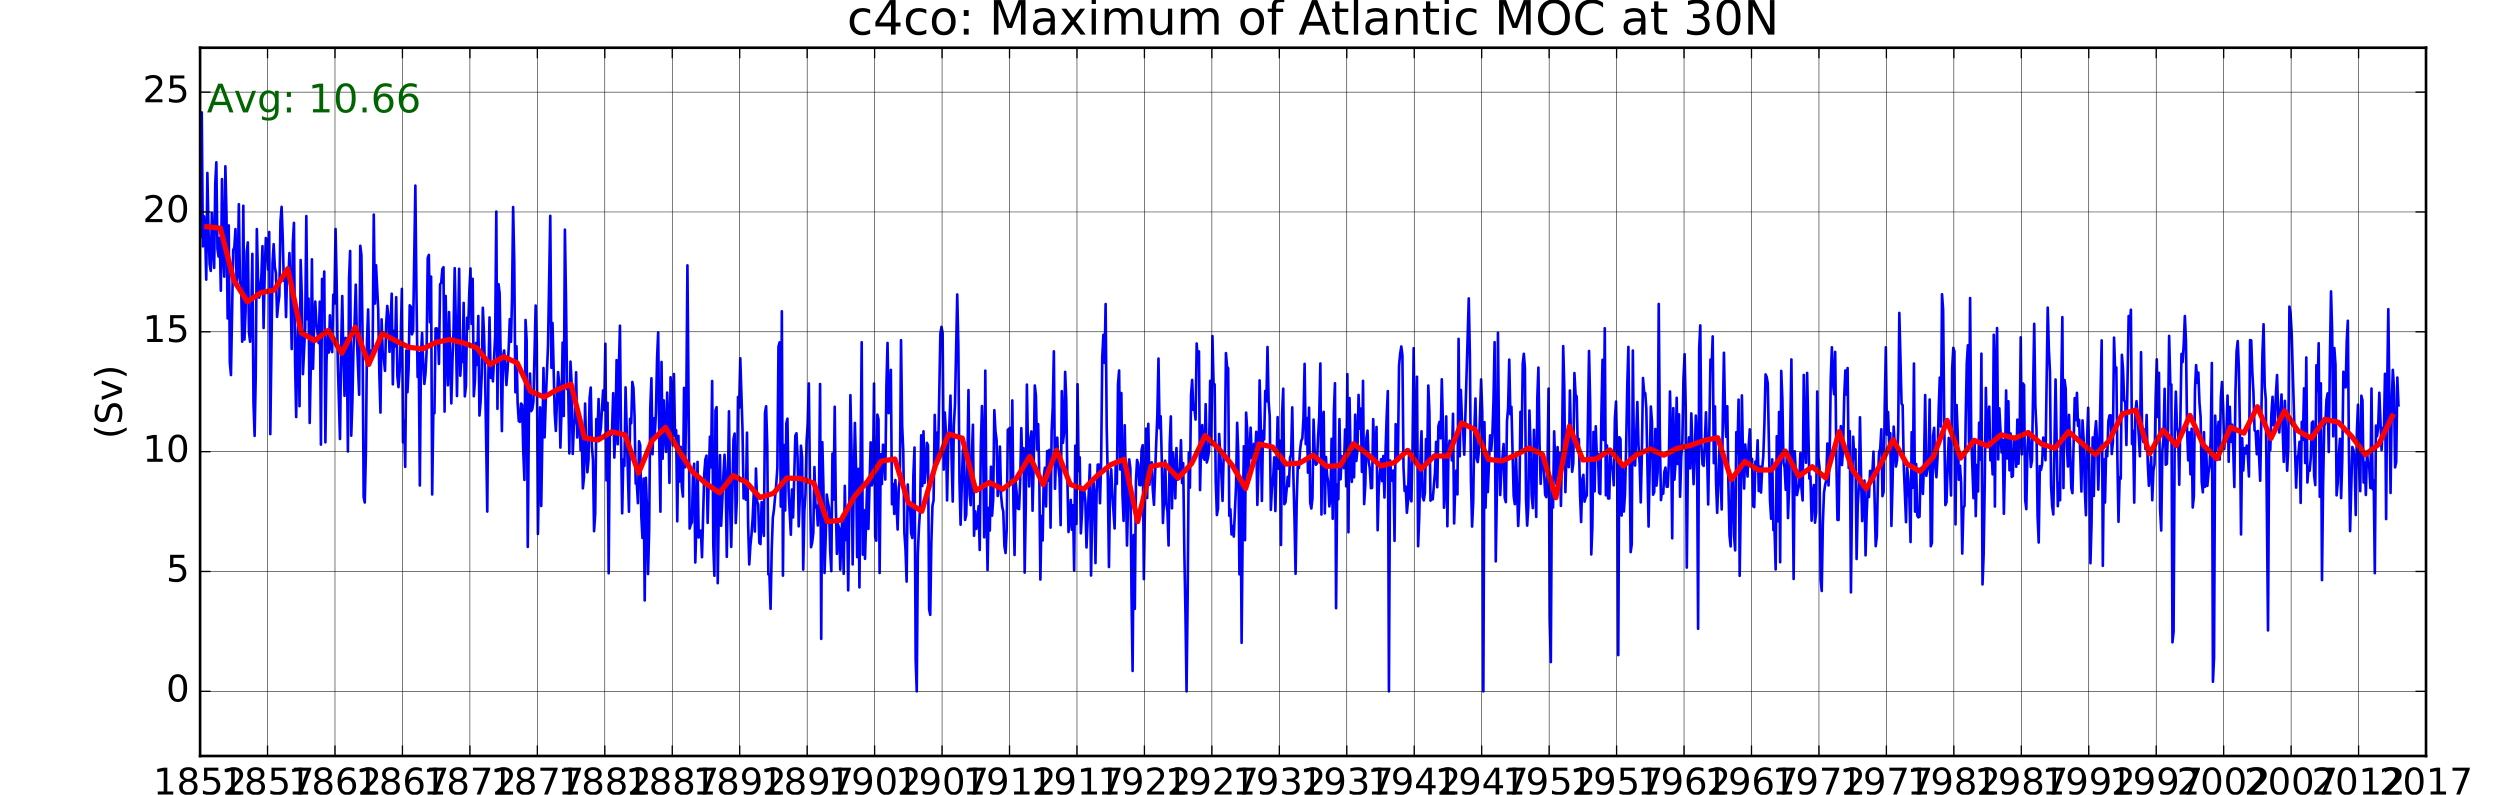<?xml version="1.0" encoding="utf-8" standalone="no"?>
<!DOCTYPE svg PUBLIC "-//W3C//DTD SVG 1.1//EN"
  "http://www.w3.org/Graphics/SVG/1.1/DTD/svg11.dtd">
<!-- Created with matplotlib (http://matplotlib.org/) -->
<svg height="302pt" version="1.1" viewBox="0 0 950 302" width="950pt" xmlns="http://www.w3.org/2000/svg" xmlns:xlink="http://www.w3.org/1999/xlink">
 <defs>
  <style type="text/css">
*{stroke-linecap:butt;stroke-linejoin:round;stroke-miterlimit:100000;}
  </style>
 </defs>
 <g id="figure_1">
  <g id="patch_1">
   <path d="M 0 302.4 
L 950.4 302.4 
L 950.4 0 
L 0 0 
z
" style="fill:#ffffff;"/>
  </g>
  <g id="axes_1">
   <g id="patch_2">
    <path d="M 76.032 287.28 
L 921.888 287.28 
L 921.888 18.144 
L 76.032 18.144 
z
" style="fill:#ffffff;"/>
   </g>
   <g id="line2d_1">
    <path clip-path="url(#p747d8f0ac6)" d="M 76.249 90.099 
L 76.669 42.72 
L 77.089 93.629 
L 77.517 82.185 
L 77.944 87.063 
L 78.371 106.261 
L 78.798 65.731 
L 79.232 87.764 
L 79.66 100.276 
L 80.087 102.942 
L 80.514 80.832 
L 80.941 94.367 
L 81.376 101.8 
L 81.79 69.92 
L 82.205 61.679 
L 82.633 94.519 
L 83.061 97.51 
L 83.49 90.346 
L 83.918 110.468 
L 84.354 68.059 
L 84.782 96.295 
L 85.21 105.111 
L 85.639 63.202 
L 86.067 81.738 
L 86.502 121.015 
L 86.917 85.656 
L 87.331 137.697 
L 87.76 142.524 
L 88.616 95.01 
L 89.045 94.028 
L 89.48 87.054 
L 89.908 107.205 
L 90.337 103.656 
L 90.765 77.607 
L 91.194 107.608 
L 91.629 107.37 
L 92.043 129.842 
L 92.458 78.184 
L 92.886 129.023 
L 93.314 118.455 
L 93.743 95.76 
L 94.171 92.122 
L 94.606 126.285 
L 95.035 129.863 
L 95.463 119.729 
L 95.892 96.466 
L 96.32 152.745 
L 96.755 165.65 
L 97.175 143.111 
L 97.595 87.046 
L 98.022 105.111 
L 98.449 113.106 
L 98.877 111.538 
L 99.304 105.386 
L 99.738 93.534 
L 100.165 124.648 
L 100.592 103.773 
L 101.02 90.451 
L 101.447 91.391 
L 101.882 102.429 
L 102.296 88.165 
L 102.71 164.97 
L 103.567 99.993 
L 103.995 92.779 
L 104.424 101.345 
L 104.859 103.823 
L 105.288 120.43 
L 105.716 115.71 
L 106.144 112.463 
L 106.573 84.214 
L 107.008 78.596 
L 107.422 89.846 
L 107.837 106.699 
L 108.265 105.011 
L 108.693 120.483 
L 109.122 102.117 
L 109.55 106.052 
L 109.986 96.157 
L 110.414 110.786 
L 110.842 132.64 
L 111.271 92.344 
L 111.699 84.7 
L 112.134 138.049 
L 112.549 158.484 
L 112.963 131.004 
L 113.392 120.634 
L 113.82 154.351 
L 114.248 98.807 
L 114.677 112.204 
L 115.112 142.176 
L 115.969 124.442 
L 116.397 82.116 
L 116.826 121.336 
L 117.26 113.465 
L 117.68 160.711 
L 118.101 139.129 
L 118.528 98.55 
L 118.955 140.129 
L 119.382 122.708 
L 119.809 114.595 
L 120.244 123.321 
L 120.671 126.396 
L 121.098 130.374 
L 121.525 114.656 
L 121.952 168.95 
L 122.387 105.986 
L 122.802 118.067 
L 123.216 103.182 
L 123.644 168.079 
L 124.073 137.215 
L 124.501 126.932 
L 124.929 133.967 
L 125.365 119.822 
L 125.793 131.973 
L 126.222 133.812 
L 126.65 111.986 
L 127.078 115.371 
L 127.514 87.021 
L 127.928 107.572 
L 128.342 136.949 
L 129.199 166.819 
L 129.627 132.343 
L 130.056 112.481 
L 130.491 135.645 
L 130.92 150.426 
L 131.348 128.39 
L 131.776 129.368 
L 132.205 171.553 
L 132.64 105.899 
L 133.054 95.378 
L 133.469 165.559 
L 133.897 152.936 
L 134.325 132.099 
L 134.754 122.484 
L 135.182 108.179 
L 135.618 128.63 
L 136.474 150.014 
L 136.903 93.395 
L 137.331 96.879 
L 137.766 126.699 
L 138.186 188.841 
L 138.606 190.946 
L 139.033 172.265 
L 139.461 129.328 
L 139.888 117.609 
L 140.315 136.338 
L 140.749 133.202 
L 141.176 136.366 
L 141.604 133.172 
L 142.031 81.551 
L 142.458 115.369 
L 142.893 100.789 
L 143.722 117.569 
L 144.15 142.113 
L 144.578 156.784 
L 145.007 121.359 
L 145.435 134.244 
L 145.87 136.464 
L 146.299 140.921 
L 146.727 123.509 
L 147.156 116.258 
L 147.584 120.733 
L 148.019 133.713 
L 148.848 111.608 
L 149.276 146.043 
L 149.705 125.694 
L 150.133 131.648 
L 150.561 112.922 
L 150.997 142.938 
L 151.425 147.12 
L 151.854 141.189 
L 152.282 128.274 
L 152.71 109.783 
L 153.146 168.082 
L 153.56 159.778 
L 153.974 177.408 
L 154.403 133.163 
L 154.831 149.044 
L 155.259 140.258 
L 155.688 116.024 
L 156.123 116.593 
L 156.552 127.046 
L 156.98 125.602 
L 157.837 70.526 
L 158.272 113.237 
L 158.692 143.266 
L 159.112 134.084 
L 159.539 184.474 
L 159.966 134.583 
L 160.393 126.568 
L 160.821 138.291 
L 161.255 145.891 
L 161.682 141.971 
L 162.109 133.559 
L 162.536 98.084 
L 162.964 96.865 
L 163.398 122.481 
L 163.813 105.123 
L 164.227 187.891 
L 164.656 156.926 
L 165.084 157.021 
L 165.512 124.823 
L 165.941 124.753 
L 166.376 125.822 
L 166.804 138.276 
L 167.233 108.042 
L 167.661 107.47 
L 168.09 102.201 
L 168.525 101.552 
L 168.939 156.41 
L 169.354 112.453 
L 169.782 135.255 
L 170.21 146.405 
L 170.639 118.583 
L 171.502 153.283 
L 171.931 137.014 
L 172.359 125.459 
L 172.788 101.91 
L 173.216 122.962 
L 173.651 150.492 
L 174.48 102.139 
L 174.908 142.762 
L 175.337 135.417 
L 175.765 137.518 
L 176.193 115.099 
L 176.629 150.617 
L 177.057 146.693 
L 177.486 120.736 
L 177.914 124.938 
L 178.342 110.71 
L 178.777 102.037 
L 179.197 123.062 
L 179.617 105.944 
L 180.045 150.57 
L 180.472 144.664 
L 180.899 130.354 
L 181.326 138.663 
L 181.76 120.068 
L 182.188 157.897 
L 182.615 152.897 
L 183.042 142.673 
L 183.469 116.94 
L 183.904 126.338 
L 184.318 141.065 
L 185.161 194.394 
L 185.589 142.541 
L 186.018 120.621 
L 186.446 143.577 
L 186.882 139.625 
L 187.31 144.922 
L 188.167 127.563 
L 188.595 80.408 
L 189.03 155.355 
L 189.445 107.984 
L 189.859 111.477 
L 190.716 163.817 
L 191.144 135.372 
L 191.573 133.176 
L 192.008 139.027 
L 192.436 146.312 
L 192.865 140.46 
L 193.293 132.572 
L 193.722 121.277 
L 194.157 129.891 
L 194.571 113.351 
L 194.986 78.67 
L 195.414 99.378 
L 195.842 149.065 
L 196.271 131.589 
L 196.699 153.234 
L 197.134 160.009 
L 197.563 160.312 
L 197.991 153.345 
L 198.42 153.858 
L 198.848 171.833 
L 199.283 182.38 
L 199.703 121.594 
L 200.123 129.211 
L 200.55 207.828 
L 200.977 157.823 
L 201.405 141.952 
L 201.832 156.228 
L 202.266 155.483 
L 202.693 152.629 
L 203.548 116.103 
L 203.975 130.251 
L 204.41 202.899 
L 205.238 154.809 
L 205.667 192.27 
L 206.523 139.85 
L 206.952 166.193 
L 207.387 152.383 
L 208.244 131.393 
L 209.101 82.014 
L 209.536 139.771 
L 209.95 122.735 
L 210.793 157.028 
L 211.221 163.738 
L 212.078 141.371 
L 212.514 146.009 
L 212.942 170.077 
L 213.37 156.308 
L 213.799 130.189 
L 214.227 158.093 
L 214.662 87.267 
L 215.077 113.332 
L 215.491 147.886 
L 215.92 147.468 
L 216.348 172.303 
L 216.776 137.405 
L 217.205 145.552 
L 217.64 172.494 
L 218.068 161.839 
L 218.497 159.201 
L 218.925 141.461 
L 219.354 166.256 
L 219.788 157.828 
L 220.208 158.758 
L 220.629 171.116 
L 221.056 165.168 
L 221.483 185.569 
L 221.91 181.42 
L 222.337 153.344 
L 222.772 171.117 
L 223.199 179.466 
L 223.626 174.873 
L 224.053 151.096 
L 224.48 147.268 
L 224.915 169.731 
L 225.33 174.826 
L 225.744 201.848 
L 226.172 195.281 
L 226.601 159.238 
L 227.029 165.589 
L 227.457 151.63 
L 227.893 165.694 
L 228.321 162.742 
L 229.178 148.374 
L 229.606 155.824 
L 230.042 130.63 
L 230.456 182.552 
L 230.87 153.067 
L 231.299 217.843 
L 231.727 164.418 
L 232.155 165.221 
L 232.584 163.148 
L 233.019 149.4 
L 233.448 173.883 
L 233.876 163.2 
L 234.304 136.851 
L 234.733 168.816 
L 235.168 139.98 
L 235.582 123.765 
L 235.997 167.196 
L 236.425 195.058 
L 236.853 174.584 
L 237.282 177.022 
L 237.71 147.202 
L 239.002 194.459 
L 239.431 159.133 
L 239.859 160.82 
L 240.294 145.148 
L 240.714 147.496 
L 241.134 158.112 
L 241.561 183.728 
L 241.989 183.715 
L 242.416 191.209 
L 242.843 167.681 
L 243.277 169.158 
L 243.704 196.345 
L 244.132 204.411 
L 244.559 181.873 
L 244.986 228.175 
L 245.421 181.555 
L 245.835 192.849 
L 246.25 218.131 
L 246.678 201.669 
L 247.106 155.124 
L 247.535 143.75 
L 247.963 172.612 
L 248.398 158.952 
L 248.827 164.949 
L 249.255 156.97 
L 249.684 136.254 
L 250.112 126.314 
L 250.547 170.168 
L 250.962 194.437 
L 251.376 137.534 
L 251.804 174.324 
L 252.233 152.135 
L 252.661 164.64 
L 253.089 171.716 
L 253.525 149.179 
L 253.953 161.034 
L 254.382 183.484 
L 254.81 143.338 
L 255.238 147.021 
L 255.674 169.238 
L 256.088 142.143 
L 256.502 165.701 
L 256.931 163.486 
L 257.359 198.1 
L 257.787 165.608 
L 258.216 182.994 
L 258.651 169.789 
L 259.08 184.864 
L 259.508 188.688 
L 259.936 147.4 
L 260.365 177.579 
L 260.8 152.404 
L 261.22 100.834 
L 262.067 200.842 
L 262.494 199.285 
L 262.921 198.478 
L 263.349 179.931 
L 263.783 176.223 
L 264.21 213.753 
L 264.637 198.85 
L 265.064 175.517 
L 265.492 204.242 
L 265.926 202.164 
L 266.341 201.613 
L 266.755 211.738 
L 267.612 180.045 
L 268.04 174.587 
L 268.469 173.129 
L 268.904 198.706 
L 269.761 165.944 
L 270.189 177.608 
L 270.618 144.778 
L 271.053 207.132 
L 271.467 218.791 
L 271.882 156.048 
L 272.31 154.713 
L 272.738 221.602 
L 273.167 192.703 
L 273.595 172.956 
L 274.03 199.802 
L 274.887 180.696 
L 275.316 172.799 
L 275.744 180.967 
L 276.179 211.605 
L 277.008 156.296 
L 277.436 192.112 
L 277.865 207.82 
L 278.721 167.002 
L 279.157 164.749 
L 279.585 198.755 
L 280.014 189.766 
L 280.442 150.846 
L 280.87 154.958 
L 281.305 136.15 
L 282.145 163.037 
L 282.573 189.394 
L 283 183.795 
L 283.427 189.876 
L 283.854 164.413 
L 284.288 199.349 
L 284.716 214.478 
L 285.143 207.34 
L 285.57 203.134 
L 285.997 197.121 
L 286.432 187.411 
L 286.846 201.986 
L 287.261 178.053 
L 287.689 190.588 
L 288.117 191.667 
L 288.546 206.275 
L 288.974 206.755 
L 289.41 190.803 
L 289.838 200.204 
L 290.266 203.631 
L 290.695 156.894 
L 291.123 154.38 
L 291.558 169.325 
L 291.973 218.232 
L 292.387 218.267 
L 292.816 231.348 
L 293.244 209.061 
L 293.672 196.804 
L 294.101 193.677 
L 294.964 184.065 
L 295.393 177.891 
L 295.821 131.74 
L 296.25 130.104 
L 296.685 192.489 
L 297.099 118.288 
L 297.514 218.749 
L 297.942 169.108 
L 298.37 193.971 
L 298.799 160.905 
L 299.227 159.092 
L 299.662 186.358 
L 300.519 203.198 
L 300.948 186.021 
L 301.376 196.62 
L 302.231 165.583 
L 302.651 164.65 
L 303.078 173.674 
L 303.505 200.016 
L 303.933 189.163 
L 304.36 169.373 
L 304.794 173.806 
L 305.221 216.446 
L 305.648 194.345 
L 306.076 187.855 
L 306.503 167.627 
L 306.938 160.973 
L 307.352 145.718 
L 307.766 182.27 
L 308.195 207.951 
L 308.623 206.146 
L 309.051 202.539 
L 309.48 177.479 
L 309.915 192.834 
L 310.344 192.174 
L 310.772 199.672 
L 311.2 189.36 
L 311.629 145.92 
L 312.064 242.773 
L 312.478 168.037 
L 312.893 184.652 
L 313.321 217.728 
L 313.749 204.671 
L 314.178 187.932 
L 314.606 191.042 
L 315.042 192.993 
L 315.47 209.276 
L 315.898 217.035 
L 316.327 172.353 
L 316.755 189.872 
L 317.19 154.563 
L 317.605 191.637 
L 318.019 210.471 
L 318.448 199.229 
L 318.876 200.829 
L 319.304 216.468 
L 319.733 203.011 
L 320.168 195.728 
L 320.596 218.055 
L 321.025 184.616 
L 321.453 205.238 
L 321.882 192.758 
L 322.317 224.335 
L 322.731 193.45 
L 323.146 150.17 
L 323.574 171.054 
L 324.002 214.483 
L 324.431 182.657 
L 324.859 160.72 
L 325.294 177.794 
L 325.723 211.7 
L 326.151 178.175 
L 326.58 223.203 
L 327.443 130.049 
L 327.858 210.766 
L 328.272 193.825 
L 328.7 212.363 
L 329.557 182.892 
L 329.985 200.997 
L 330.849 168.085 
L 331.278 184.461 
L 331.706 182.207 
L 332.134 145.761 
L 332.57 203.829 
L 332.984 205.446 
L 333.398 157.56 
L 333.827 159.361 
L 334.255 217.736 
L 334.683 172.59 
L 335.112 183.921 
L 335.547 168.972 
L 335.976 173.508 
L 336.404 182.234 
L 336.832 146.715 
L 337.261 130.321 
L 337.696 156.98 
L 338.11 152.553 
L 338.525 140.56 
L 338.953 191.606 
L 339.381 183.889 
L 339.81 195.274 
L 340.238 182.403 
L 341.102 201.222 
L 341.53 185.456 
L 341.959 181.948 
L 342.387 129.26 
L 342.822 161.821 
L 343.242 171.534 
L 343.662 202.465 
L 344.089 208.797 
L 344.517 220.991 
L 344.944 184.109 
L 345.371 193.757 
L 345.805 191.106 
L 346.232 202.636 
L 346.66 204.434 
L 347.087 180.576 
L 347.514 170.053 
L 347.949 250.665 
L 348.363 262.704 
L 348.778 210.417 
L 349.206 200.473 
L 349.634 193.366 
L 350.063 165.418 
L 350.491 184.681 
L 350.926 163.921 
L 351.355 183.511 
L 351.783 178.473 
L 352.212 168.275 
L 352.64 169.268 
L 353.075 231.541 
L 353.49 233.629 
L 353.904 206.355 
L 354.332 192.237 
L 354.761 190.063 
L 355.189 157.662 
L 355.617 175.385 
L 356.053 164.421 
L 356.481 173.244 
L 357.338 126.826 
L 357.766 124.204 
L 358.202 126.574 
L 358.616 178.463 
L 359.03 156.745 
L 359.459 164.694 
L 359.887 190.149 
L 360.315 169.871 
L 360.744 161.782 
L 361.179 150.331 
L 361.608 174.571 
L 362.036 190.609 
L 362.464 161.728 
L 362.893 153.674 
L 363.748 111.902 
L 364.168 131.03 
L 364.595 182.718 
L 365.022 199.386 
L 365.877 171.14 
L 366.311 168.863 
L 366.738 197.564 
L 367.165 195.601 
L 367.592 177.601 
L 368.02 148.226 
L 368.454 187.885 
L 368.869 191.969 
L 369.283 174.159 
L 369.712 161.412 
L 370.14 203.587 
L 370.568 194.276 
L 370.997 200.973 
L 371.432 198.108 
L 371.86 192.328 
L 372.289 208.978 
L 372.717 169.392 
L 373.146 154.302 
L 373.581 169.501 
L 373.995 204.18 
L 374.41 140.84 
L 374.838 191.787 
L 375.266 216.623 
L 375.695 192.994 
L 376.123 201.61 
L 376.558 177.352 
L 376.987 195.944 
L 377.415 189.72 
L 377.844 155.865 
L 378.272 163.858 
L 378.707 167.249 
L 379.122 188.481 
L 379.536 184.922 
L 379.964 169.697 
L 380.393 188.114 
L 380.821 192.507 
L 381.249 194.435 
L 381.685 207.567 
L 382.113 210.146 
L 382.542 201.166 
L 382.97 163.337 
L 383.833 162.576 
L 384.253 183.345 
L 384.673 152.168 
L 385.101 191.903 
L 385.528 210.898 
L 385.955 182.924 
L 386.816 193.261 
L 387.244 193.475 
L 387.671 182.582 
L 388.098 162.696 
L 388.525 179.039 
L 388.96 170.293 
L 389.374 217.604 
L 389.789 192.838 
L 390.217 146.146 
L 390.645 171.288 
L 391.074 184.846 
L 391.502 166.879 
L 391.938 163.937 
L 392.366 194.089 
L 392.794 176.685 
L 393.223 146.48 
L 393.651 150.327 
L 394.086 170.89 
L 394.501 161.172 
L 394.915 180.23 
L 395.344 220.23 
L 395.772 196.103 
L 396.2 205.358 
L 396.629 181.161 
L 397.064 177.738 
L 397.492 192.45 
L 397.921 171.376 
L 398.349 182.655 
L 398.778 170.948 
L 399.213 200.498 
L 399.627 163.867 
L 400.042 154.775 
L 400.47 133.515 
L 400.898 185.737 
L 401.327 172.439 
L 401.755 166.298 
L 402.19 177.459 
L 402.619 181.66 
L 403.047 199.541 
L 403.476 148.636 
L 403.904 168.271 
L 404.339 164.632 
L 404.759 141.319 
L 405.179 152.22 
L 405.606 182.39 
L 406.033 202.18 
L 406.461 197.773 
L 406.888 189.962 
L 407.322 201.309 
L 407.749 191.974 
L 408.176 216.822 
L 408.604 169.355 
L 409.031 199.104 
L 409.466 146.026 
L 409.88 179.052 
L 410.294 173.772 
L 410.723 202.657 
L 411.151 195.094 
L 411.579 185.268 
L 412.008 186.237 
L 412.443 190.593 
L 412.872 208.037 
L 414.157 176.557 
L 414.592 218.697 
L 415.006 196.374 
L 415.421 181.656 
L 415.849 187.729 
L 416.277 213.958 
L 416.706 187.271 
L 417.134 176.56 
L 417.57 176.54 
L 417.998 191.234 
L 418.426 175.816 
L 418.855 135.758 
L 419.283 127.225 
L 419.718 137.906 
L 420.133 115.527 
L 420.547 162.432 
L 420.976 182.938 
L 421.404 215.474 
L 421.832 183.489 
L 422.261 178.309 
L 422.696 187.951 
L 423.553 200.82 
L 423.981 175.822 
L 424.41 183.849 
L 424.844 145.929 
L 425.264 140.781 
L 425.685 178.428 
L 426.112 149.348 
L 426.539 187.881 
L 426.966 197.954 
L 427.393 161.589 
L 428.255 207.3 
L 429.109 174.578 
L 429.536 178.035 
L 429.971 226.091 
L 430.386 254.961 
L 430.8 203.299 
L 431.228 231.37 
L 431.657 182.857 
L 432.085 174.757 
L 432.513 176.355 
L 432.949 184.259 
L 433.377 184.396 
L 433.806 170.991 
L 434.234 169.161 
L 434.662 220.062 
L 435.512 162.873 
L 435.926 189.233 
L 436.355 161.046 
L 436.783 184.209 
L 437.211 177.116 
L 437.64 175.663 
L 438.075 186.348 
L 438.504 191.837 
L 439.36 168.396 
L 439.789 157.645 
L 440.224 136.259 
L 440.638 162.768 
L 441.053 158.193 
L 441.481 175.083 
L 441.909 198.731 
L 442.338 189.495 
L 442.766 175.068 
L 443.202 191.297 
L 443.63 194.393 
L 444.058 207.285 
L 444.487 169.044 
L 444.915 158.247 
L 445.35 193.155 
L 445.77 171.924 
L 446.19 178.352 
L 446.617 189.37 
L 447.045 170.261 
L 447.472 182.278 
L 447.899 178.408 
L 448.333 180.151 
L 448.76 167.277 
L 449.188 183.567 
L 449.615 175.987 
L 450.042 209.256 
L 450.477 233.401 
L 450.891 262.704 
L 451.306 226.777 
L 451.734 172.041 
L 452.162 185.307 
L 452.591 150.189 
L 453.019 144.364 
L 453.454 155.753 
L 453.883 155.138 
L 454.311 159.444 
L 454.74 130.535 
L 455.168 137.991 
L 455.603 133.543 
L 456.018 186.231 
L 456.432 168.085 
L 456.86 161.533 
L 457.289 174.052 
L 457.717 174.698 
L 458.145 153.591 
L 458.581 175.743 
L 459.009 174.043 
L 459.438 171.259 
L 459.866 144.699 
L 460.294 168.808 
L 460.73 127.715 
L 461.144 145.567 
L 461.558 146.087 
L 461.987 182.899 
L 462.415 195.71 
L 462.843 193.256 
L 463.272 164.925 
L 464.136 180.333 
L 464.564 190.345 
L 464.992 172.95 
L 465.421 173.197 
L 465.856 134.179 
L 466.276 139.291 
L 466.696 139.935 
L 467.123 195.949 
L 467.55 193.508 
L 467.977 203.074 
L 468.405 199.862 
L 468.839 203.9 
L 469.693 184.663 
L 470.12 160.665 
L 470.548 172.309 
L 470.982 218.245 
L 471.397 181.571 
L 471.811 244.28 
L 472.24 198.42 
L 472.668 169.585 
L 473.096 205.282 
L 473.525 156.806 
L 473.96 164.135 
L 474.388 179.897 
L 474.817 172.758 
L 475.245 162.508 
L 475.674 174.162 
L 476.109 172.795 
L 476.523 168.688 
L 476.938 173.287 
L 477.366 164.096 
L 477.794 191.868 
L 478.223 177.636 
L 478.651 144.544 
L 479.086 162.005 
L 479.515 190.366 
L 479.943 163.737 
L 480.372 166.982 
L 480.8 148.572 
L 481.235 152.52 
L 481.65 131.853 
L 482.064 152.303 
L 482.492 158.19 
L 482.921 193.743 
L 483.349 185.148 
L 483.777 181.967 
L 484.213 173.79 
L 484.641 194.196 
L 485.498 158.507 
L 485.926 178.156 
L 486.361 167.46 
L 486.781 207.092 
L 487.201 157.305 
L 487.629 147.697 
L 488.056 191.575 
L 488.483 190.922 
L 489.344 181.191 
L 489.772 184.75 
L 490.199 173.917 
L 490.626 172.784 
L 491.053 154.808 
L 491.488 181.009 
L 491.902 197.11 
L 492.317 218.036 
L 492.745 190.873 
L 493.173 176.152 
L 493.602 177.809 
L 494.03 171.021 
L 494.466 167.527 
L 494.894 166.528 
L 495.322 158.766 
L 495.751 138.269 
L 496.179 168.752 
L 496.614 158.849 
L 497.029 179.608 
L 497.443 154.91 
L 497.872 190.991 
L 498.3 193.226 
L 498.728 189.414 
L 499.157 159.449 
L 499.592 171.949 
L 500.02 176.592 
L 500.449 176.114 
L 500.877 165.876 
L 501.306 158.443 
L 501.741 138.117 
L 502.155 195.516 
L 502.57 158.477 
L 502.998 156.486 
L 503.426 195.069 
L 503.855 173.637 
L 504.283 180.494 
L 504.718 183.257 
L 505.147 192.44 
L 505.575 189.435 
L 506.004 166.748 
L 506.432 197.136 
L 506.867 156.877 
L 507.287 145.627 
L 507.707 231.12 
L 508.134 184.109 
L 508.561 189.716 
L 508.989 159.274 
L 509.416 182.124 
L 509.85 173.308 
L 510.277 175.133 
L 510.704 177.884 
L 511.132 163.205 
L 511.559 184.807 
L 511.994 142.193 
L 512.408 202.265 
L 512.822 151.283 
L 513.251 175.437 
L 513.679 183.123 
L 514.107 171.248 
L 514.536 181.384 
L 514.971 157.566 
L 515.4 175.172 
L 515.828 171.188 
L 516.256 150.075 
L 516.685 162.895 
L 517.12 155.263 
L 517.534 179.331 
L 517.949 144.725 
L 518.377 191.557 
L 518.805 184.447 
L 519.234 166.401 
L 519.662 163.628 
L 520.098 175.461 
L 520.526 177.97 
L 520.954 185.526 
L 521.383 185.388 
L 521.811 159.271 
L 522.246 172.485 
L 522.661 174.282 
L 523.075 162.246 
L 523.504 201.485 
L 523.932 185.06 
L 524.789 174.491 
L 525.224 182.834 
L 525.652 173.283 
L 526.081 189.059 
L 526.509 171.287 
L 526.938 158.19 
L 527.372 148.624 
L 527.792 262.704 
L 528.213 174.964 
L 528.64 180.074 
L 529.067 182.74 
L 529.494 178.785 
L 529.921 205.529 
L 530.356 161.171 
L 531.21 174.37 
L 531.637 138.906 
L 532.064 134.403 
L 532.499 131.666 
L 532.914 135.074 
L 533.328 177.508 
L 533.756 186.586 
L 534.185 184.888 
L 534.613 194.845 
L 535.041 190.205 
L 535.477 170.93 
L 535.905 189.055 
L 536.334 190.506 
L 536.762 170.426 
L 537.19 132.308 
L 537.626 168.414 
L 538.04 175.326 
L 538.454 143.157 
L 538.883 207.568 
L 539.311 196.558 
L 539.739 174.96 
L 540.168 163.899 
L 540.603 188.769 
L 541.032 190.154 
L 541.46 187.413 
L 541.888 166.833 
L 542.317 176.048 
L 542.752 146.511 
L 543.166 156.316 
L 543.581 190.243 
L 544.009 189.613 
L 544.437 189.741 
L 545.294 179.504 
L 545.73 167.901 
L 546.158 185.139 
L 546.586 161.95 
L 547.015 160.3 
L 547.443 166.548 
L 547.878 144.123 
L 548.298 160.513 
L 548.718 192.929 
L 549.145 185.611 
L 549.573 158.23 
L 550 199.971 
L 550.427 170.844 
L 550.861 167.453 
L 551.288 169.204 
L 551.716 174.952 
L 552.143 157.219 
L 552.57 198.901 
L 553.005 183.42 
L 553.419 178.794 
L 553.834 187.87 
L 554.262 128.771 
L 554.69 173.407 
L 555.119 148.188 
L 555.547 159.967 
L 555.982 163.324 
L 556.411 172.779 
L 558.131 113.39 
L 558.546 134.764 
L 558.96 182.546 
L 559.388 200.09 
L 559.817 190.773 
L 560.245 163.271 
L 560.673 151.42 
L 561.109 174.19 
L 561.537 175.604 
L 561.966 171.561 
L 562.822 144.183 
L 563.258 156.786 
L 563.672 262.704 
L 564.086 160.423 
L 564.515 192.91 
L 564.943 174.199 
L 565.371 187.002 
L 566.235 165.45 
L 566.664 171.166 
L 567.092 165.444 
L 567.52 152.507 
L 567.949 130.03 
L 568.384 213.32 
L 568.804 187.108 
L 569.224 126.445 
L 569.651 169.976 
L 570.078 188.108 
L 570.505 179.124 
L 571.367 168.73 
L 571.794 189.143 
L 572.221 190.817 
L 572.648 160.079 
L 573.076 155.119 
L 573.51 136.652 
L 573.925 157.399 
L 574.339 154.604 
L 575.196 188.435 
L 575.624 191.58 
L 576.053 172.2 
L 576.916 199.86 
L 577.345 190.245 
L 577.773 156.485 
L 578.202 170.524 
L 578.637 138.23 
L 579.051 134.437 
L 579.466 139.844 
L 579.894 189.795 
L 580.322 199.73 
L 580.751 192.679 
L 581.179 156.006 
L 581.614 169.792 
L 582.043 188.353 
L 582.471 193.083 
L 582.9 163.345 
L 583.328 177.541 
L 583.763 196.419 
L 584.178 151.265 
L 584.592 139.691 
L 585.02 168.325 
L 585.449 183.867 
L 585.877 173.374 
L 586.305 175.572 
L 586.741 179.308 
L 587.169 188.048 
L 587.598 188.923 
L 588.026 178.977 
L 588.454 147.691 
L 588.889 235.062 
L 589.309 251.6 
L 589.729 181.973 
L 590.157 192.851 
L 590.584 163.921 
L 591.011 177.483 
L 591.438 183.931 
L 591.872 169.898 
L 592.3 179.106 
L 592.727 172.207 
L 593.154 192.234 
L 593.581 169.186 
L 594.016 131.518 
L 594.43 147.241 
L 594.845 187.005 
L 595.273 171.201 
L 595.701 166.312 
L 596.13 177.511 
L 596.558 148.396 
L 596.994 167.636 
L 597.422 179.283 
L 597.85 175.906 
L 598.279 141.757 
L 598.707 149.938 
L 599.142 150.688 
L 599.557 171.197 
L 599.971 166.819 
L 600.4 187.479 
L 600.828 198.371 
L 601.256 182.231 
L 601.685 180.428 
L 602.12 190.624 
L 602.548 188.955 
L 602.977 188.313 
L 603.834 133.366 
L 604.269 153.359 
L 604.683 210.688 
L 605.098 200.188 
L 605.526 164.143 
L 605.954 186.702 
L 606.383 161.993 
L 606.811 174.094 
L 607.246 172.46 
L 607.675 187.254 
L 608.103 187.731 
L 608.532 157.558 
L 608.96 136.727 
L 609.395 167.178 
L 609.815 124.724 
L 610.235 188.217 
L 610.662 169.286 
L 611.089 189.393 
L 611.517 189.431 
L 611.944 171.921 
L 612.378 177.88 
L 612.805 177.939 
L 613.232 184.415 
L 613.66 158.856 
L 614.087 152.6 
L 614.522 172.943 
L 614.936 248.948 
L 615.35 166.128 
L 615.779 166.832 
L 616.207 195.908 
L 616.635 176.814 
L 617.064 194.391 
L 617.499 187.647 
L 617.928 170.102 
L 618.356 146.789 
L 618.784 131.826 
L 619.648 209.801 
L 620.062 206.787 
L 620.477 133.213 
L 620.905 174.779 
L 621.333 176.911 
L 622.19 152.778 
L 622.626 169.208 
L 623.054 176.167 
L 623.482 190.913 
L 623.911 172.233 
L 624.339 143.649 
L 624.774 149.095 
L 625.189 149.38 
L 625.603 155.335 
L 626.46 200.089 
L 627.317 154.48 
L 627.752 160.289 
L 628.18 187.99 
L 628.609 186.946 
L 629.037 163.023 
L 629.466 184.524 
L 629.9 179.452 
L 630.32 115.497 
L 630.741 165.723 
L 631.168 190.043 
L 631.595 186.111 
L 632.022 187.585 
L 632.449 179.306 
L 632.884 177.676 
L 633.311 184.932 
L 633.738 184.97 
L 634.165 175.604 
L 634.592 148.775 
L 635.027 168.34 
L 635.442 204.544 
L 635.856 155.104 
L 636.284 182.267 
L 636.713 175.457 
L 637.141 151.164 
L 637.569 176.301 
L 638.005 157.442 
L 638.433 188.763 
L 638.862 173.791 
L 639.29 167.479 
L 639.718 143.795 
L 640.154 134.61 
L 640.568 154.485 
L 640.982 215.686 
L 641.411 173.36 
L 641.839 166.207 
L 642.267 177.991 
L 642.696 157.087 
L 643.56 183.987 
L 643.988 172.984 
L 644.416 157.925 
L 644.845 166.124 
L 645.28 238.947 
L 645.694 132.26 
L 646.109 123.652 
L 646.537 169.346 
L 646.965 176.505 
L 647.394 177.053 
L 647.822 168.637 
L 648.258 156.66 
L 648.686 171.724 
L 649.114 191.698 
L 649.971 136.627 
L 650.406 139.744 
L 650.826 127.832 
L 651.246 175.989 
L 651.673 154.423 
L 652.101 183.569 
L 652.528 194.854 
L 653.389 170.039 
L 654.244 193.585 
L 654.671 157.964 
L 655.098 134.056 
L 655.533 158.302 
L 655.947 166.002 
L 656.362 154.379 
L 656.79 184.019 
L 657.218 203.485 
L 657.647 207.633 
L 658.075 181.592 
L 658.51 182.712 
L 658.939 203.506 
L 659.367 209.142 
L 659.796 164.218 
L 660.224 172.301 
L 660.659 151.866 
L 661.074 218.811 
L 661.488 190.262 
L 661.916 150.257 
L 662.345 174.181 
L 662.773 185.646 
L 663.201 168.919 
L 664.065 181.081 
L 664.494 169.351 
L 664.922 163.158 
L 665.35 175.422 
L 665.786 174.386 
L 666.2 192.378 
L 666.614 192.699 
L 667.043 175.4 
L 667.471 177.482 
L 667.899 167.319 
L 668.328 186.605 
L 668.763 177.264 
L 669.192 187.167 
L 669.62 178.173 
L 670.048 173.38 
L 670.477 160.994 
L 670.912 142.275 
L 671.332 143.234 
L 671.752 145.715 
L 672.606 190.273 
L 673.033 197.14 
L 673.461 174.559 
L 673.895 201.436 
L 674.322 201.023 
L 674.749 216.379 
L 675.176 165.773 
L 675.604 198.108 
L 676.038 156.572 
L 676.453 213.648 
L 676.867 140.95 
L 677.296 151.73 
L 677.724 175.795 
L 678.152 177.667 
L 678.581 186.137 
L 679.016 172.125 
L 679.444 196.869 
L 679.873 184.496 
L 680.301 164.057 
L 680.73 136.587 
L 681.579 220.02 
L 681.994 171.493 
L 682.85 188.122 
L 683.279 185.833 
L 683.707 184.234 
L 684.142 172.158 
L 684.571 185.598 
L 684.999 190.168 
L 685.428 142.493 
L 685.856 169.628 
L 686.291 175.864 
L 686.706 141.718 
L 687.548 181.843 
L 687.977 181.049 
L 688.405 197.87 
L 688.833 187.293 
L 689.269 184.289 
L 689.697 198.615 
L 690.126 194.742 
L 690.554 148.781 
L 690.982 173.894 
L 691.417 177.717 
L 691.837 220.302 
L 692.257 224.574 
L 692.685 198.895 
L 693.112 187.265 
L 693.539 184.35 
L 693.966 182.546 
L 694.4 168.526 
L 694.828 184.477 
L 695.255 174.836 
L 695.682 143.955 
L 696.109 131.966 
L 696.544 145.629 
L 696.958 149.819 
L 697.373 133.727 
L 697.801 173.69 
L 698.229 197.546 
L 698.658 197.582 
L 699.086 170.224 
L 699.522 161.927 
L 699.95 176.712 
L 700.378 170.351 
L 700.807 150.754 
L 701.235 140.78 
L 701.67 149.963 
L 702.085 139.849 
L 702.499 177.819 
L 702.928 163.86 
L 703.356 225.095 
L 703.784 186.985 
L 704.213 165.949 
L 704.648 174.399 
L 705.076 170.758 
L 705.505 212.412 
L 705.933 191.982 
L 706.362 184.819 
L 706.797 158.556 
L 707.211 181.63 
L 707.626 198.006 
L 708.054 188.187 
L 708.482 182.606 
L 708.911 211.019 
L 709.339 194.893 
L 709.774 185.048 
L 710.203 188.879 
L 710.631 178.926 
L 711.06 181.473 
L 711.488 179.811 
L 711.923 171.62 
L 712.763 207.546 
L 713.19 203.793 
L 713.617 182.042 
L 714.045 171.882 
L 714.472 170.611 
L 714.906 163.124 
L 715.333 188.55 
L 715.76 187.013 
L 716.188 154.709 
L 716.615 131.985 
L 717.05 165.145 
L 717.464 156.549 
L 717.878 168.886 
L 718.307 164.634 
L 718.735 199.843 
L 719.163 183.702 
L 719.592 162.109 
L 720.456 177.29 
L 720.884 174.872 
L 721.312 163.805 
L 721.741 118.904 
L 722.59 153.346 
L 723.005 153.986 
L 723.433 176.968 
L 724.29 198.423 
L 724.718 177.646 
L 725.154 182.182 
L 725.582 189.61 
L 726.01 205.981 
L 726.439 164.228 
L 726.867 185.367 
L 727.302 138.142 
L 727.717 194.426 
L 728.131 176.313 
L 728.56 195.941 
L 728.988 196.607 
L 729.416 196.343 
L 729.845 177.902 
L 730.28 179.775 
L 730.708 187.676 
L 731.137 175.674 
L 731.565 150.115 
L 731.994 180.794 
L 732.848 176.4 
L 733.269 151.817 
L 733.696 207.577 
L 734.123 206.33 
L 734.55 165.692 
L 734.977 162.575 
L 735.412 177.347 
L 735.839 181.35 
L 736.266 173.74 
L 736.693 155.776 
L 737.12 143.489 
L 737.555 162.101 
L 737.97 111.814 
L 738.384 117.685 
L 738.812 160.755 
L 739.241 191.928 
L 739.669 190.867 
L 740.097 176.521 
L 740.533 166.39 
L 741.39 188.281 
L 741.818 140.242 
L 742.246 132.185 
L 742.682 133.56 
L 743.096 199.26 
L 743.51 153.907 
L 743.939 165.437 
L 744.367 182.286 
L 744.795 176.991 
L 745.224 183.497 
L 745.659 210.357 
L 746.088 192.963 
L 746.516 192.244 
L 746.944 160.184 
L 747.373 138.071 
L 747.808 131.219 
L 748.222 168.486 
L 748.637 113.253 
L 749.065 165.632 
L 749.922 189.282 
L 750.35 167.252 
L 750.786 196.118 
L 751.214 176.697 
L 751.642 186.755 
L 752.071 160.622 
L 752.499 174.718 
L 752.934 134.387 
L 753.354 222.08 
L 753.774 210.938 
L 754.201 183.962 
L 754.629 147.395 
L 755.056 168.984 
L 755.483 158.666 
L 755.917 154.509 
L 756.344 174.922 
L 756.772 170.474 
L 757.199 180.26 
L 757.626 127.216 
L 758.061 192.487 
L 758.475 140.071 
L 758.89 124.661 
L 759.318 174.581 
L 759.746 155.161 
L 760.603 171.927 
L 761.038 167.066 
L 761.467 195.235 
L 761.895 175.171 
L 762.324 148.383 
L 762.752 174.224 
L 763.187 152.484 
L 763.602 178.718 
L 764.016 164.722 
L 764.444 181.238 
L 764.873 180.889 
L 765.301 166.832 
L 765.729 165.995 
L 766.165 177.369 
L 766.593 159.459 
L 767.022 176.224 
L 767.45 166.2 
L 767.878 128.191 
L 768.314 172.653 
L 768.728 145.701 
L 769.142 146.338 
L 769.571 189.998 
L 769.999 193.469 
L 770.427 170.446 
L 770.856 163.909 
L 771.291 168.538 
L 771.72 177.453 
L 772.148 175.005 
L 773.005 123.058 
L 773.44 154.121 
L 773.86 163.058 
L 774.28 196.044 
L 774.707 206.158 
L 775.134 177.133 
L 775.561 178.557 
L 775.989 176.497 
L 776.423 166.281 
L 776.85 169.466 
L 777.277 174.887 
L 778.132 116.889 
L 778.566 132.73 
L 778.981 141.25 
L 779.395 184.381 
L 779.824 192.274 
L 780.252 195.477 
L 781.109 144.197 
L 781.972 192.356 
L 782.401 183.465 
L 782.829 190.089 
L 783.258 148.482 
L 783.693 120.507 
L 784.107 185.468 
L 784.522 144.39 
L 784.95 147.62 
L 785.378 169.076 
L 785.807 177.272 
L 786.235 157.658 
L 787.099 185.544 
L 787.527 187.392 
L 788.384 151.298 
L 788.819 159.647 
L 789.234 149.283 
L 789.648 161.834 
L 790.076 159.562 
L 790.933 186.779 
L 791.361 159.759 
L 791.797 167.281 
L 792.225 185.804 
L 792.654 195.777 
L 793.082 167.098 
L 793.51 154.953 
L 793.945 179.182 
L 794.365 214.031 
L 794.785 198.917 
L 795.213 166.229 
L 795.64 188.48 
L 796.067 164.955 
L 796.494 160.063 
L 796.928 168.15 
L 797.356 186.057 
L 797.783 169.31 
L 798.637 129.349 
L 799.072 215.017 
L 799.486 174.485 
L 799.901 190.971 
L 800.329 171.193 
L 800.757 173.378 
L 801.186 159.951 
L 801.614 157.874 
L 802.05 157.825 
L 802.478 172.525 
L 802.906 167.834 
L 803.335 128.287 
L 803.763 141.317 
L 804.198 139.629 
L 804.613 174.512 
L 805.027 198.266 
L 805.456 181.301 
L 805.884 181.879 
L 806.312 134.827 
L 806.741 140.207 
L 807.176 152.195 
L 807.604 152.815 
L 808.033 169.116 
L 808.89 120.104 
L 809.325 124.453 
L 809.739 117.71 
L 810.154 168.732 
L 810.582 163.699 
L 811.01 190.991 
L 811.439 156.811 
L 811.867 152.452 
L 812.302 157.851 
L 813.159 173.397 
L 813.588 133.823 
L 814.016 163.837 
L 814.451 167.905 
L 814.871 163.224 
L 815.291 170.709 
L 815.718 157.689 
L 816.145 175.875 
L 816.573 184.591 
L 817.434 173.62 
L 817.861 190.093 
L 818.288 178.852 
L 818.716 176.429 
L 819.143 151.358 
L 819.578 136.546 
L 819.992 158.481 
L 820.406 141.674 
L 820.835 193.494 
L 821.263 201.602 
L 821.691 171.379 
L 822.12 166.686 
L 822.555 147.76 
L 822.984 176.593 
L 823.412 176.262 
L 823.84 162.662 
L 824.269 127.636 
L 824.704 145.877 
L 825.118 146.141 
L 825.533 244.075 
L 825.961 239.994 
L 826.389 164.722 
L 826.818 148.831 
L 827.246 162.268 
L 827.682 164.384 
L 828.11 184.201 
L 828.967 134.488 
L 829.395 137.586 
L 829.83 130.605 
L 830.245 120.103 
L 830.659 129.418 
L 831.088 163.462 
L 831.516 174.945 
L 831.944 164.306 
L 832.373 180.243 
L 832.808 162.916 
L 833.236 192.847 
L 833.665 188.668 
L 834.093 147.96 
L 834.522 138.728 
L 834.956 145.476 
L 835.376 141.584 
L 835.797 153.07 
L 836.224 158.432 
L 836.651 183.022 
L 837.078 187.079 
L 837.505 164.228 
L 837.94 184.982 
L 838.367 170.433 
L 838.794 184.622 
L 839.221 179.736 
L 839.648 177.168 
L 840.083 165.748 
L 840.498 137.943 
L 840.912 259.058 
L 841.34 250.011 
L 841.769 157.931 
L 842.197 171.288 
L 842.625 164.637 
L 843.061 160.296 
L 843.489 174.6 
L 843.918 151.112 
L 844.346 145.167 
L 844.774 154.008 
L 845.21 170.66 
L 845.624 165.539 
L 846.038 164.409 
L 846.467 150.321 
L 846.895 175.472 
L 847.323 154.585 
L 847.752 167.89 
L 848.187 161.361 
L 848.616 170.359 
L 849.044 185.055 
L 849.472 149.059 
L 849.901 133.486 
L 850.336 129.614 
L 850.75 139.404 
L 851.165 162.205 
L 851.593 203.093 
L 852.021 166.557 
L 852.45 178.795 
L 852.878 170.301 
L 853.314 172.314 
L 853.742 169.328 
L 854.17 172.996 
L 854.599 181.057 
L 855.027 129.225 
L 855.462 129.355 
L 855.882 141.413 
L 856.302 149.079 
L 856.729 163.514 
L 857.157 164.039 
L 857.584 172.613 
L 858.011 163.768 
L 858.872 182.7 
L 859.727 134.534 
L 860.154 123.209 
L 860.589 146.778 
L 861.003 151.767 
L 861.846 239.553 
L 862.274 166.238 
L 862.703 170.992 
L 863.131 157.275 
L 863.566 150.789 
L 863.995 161.65 
L 864.423 160.809 
L 864.852 149.705 
L 865.28 142.509 
L 865.715 157.663 
L 866.13 164.338 
L 866.972 149.899 
L 867.829 175.507 
L 868.257 152.316 
L 869.121 178.888 
L 869.55 170.311 
L 869.978 116.508 
L 870.406 119.027 
L 870.842 126.807 
L 872.527 185.282 
L 872.955 173.928 
L 873.384 172.9 
L 873.819 167.875 
L 874.248 191.103 
L 874.676 160.285 
L 875.104 167.155 
L 875.533 147.574 
L 875.968 175.953 
L 876.388 135.839 
L 876.808 183.354 
L 877.235 177.468 
L 877.662 178.889 
L 878.089 174.024 
L 878.517 160.693 
L 878.951 160.153 
L 879.378 180.71 
L 879.805 184.329 
L 880.232 138.804 
L 880.66 148.634 
L 881.094 130.431 
L 881.509 188.766 
L 881.923 145.672 
L 882.352 220.443 
L 882.78 183.831 
L 883.208 161.803 
L 883.637 160.757 
L 884.072 151.825 
L 884.5 149.485 
L 884.929 171.748 
L 885.357 136.532 
L 885.786 110.745 
L 886.221 126.125 
L 886.635 165.808 
L 887.05 132.258 
L 887.478 138.55 
L 887.906 188.233 
L 888.335 183.617 
L 888.763 172.728 
L 889.198 166.734 
L 889.627 189.267 
L 890.055 174.842 
L 890.484 141.275 
L 890.912 146.158 
L 891.347 147.193 
L 891.762 129.526 
L 892.176 121.893 
L 892.604 172.597 
L 893.033 201.836 
L 893.889 169.838 
L 894.325 171.069 
L 894.753 175.685 
L 895.182 195.704 
L 895.61 164.102 
L 896.038 153.797 
L 896.473 177.855 
L 896.893 186.635 
L 897.313 150.361 
L 897.741 152.2 
L 898.168 183.346 
L 898.595 175.765 
L 899.022 188.08 
L 899.456 171.645 
L 899.884 176.436 
L 900.311 177.494 
L 900.738 185.425 
L 901.165 147.659 
L 901.6 185.938 
L 902.014 182.56 
L 902.429 217.809 
L 902.857 161.72 
L 903.285 165.775 
L 903.714 162.013 
L 904.142 149.251 
L 905.006 171.032 
L 905.434 162.586 
L 905.863 165.37 
L 906.291 142.044 
L 906.726 197.25 
L 907.141 146.288 
L 907.555 117.474 
L 908.412 187.32 
L 908.84 154.714 
L 909.269 140.547 
L 909.704 147.438 
L 910.132 177.61 
L 910.561 175.564 
L 910.989 143.473 
L 911.418 154.036 
L 911.418 154.036 
" style="fill:none;stroke:#0000ff;stroke-linecap:square;"/>
   </g>
   <g id="line2d_2">
    <path clip-path="url(#p747d8f0ac6)" d="M 78.595 86.156 
L 83.722 86.721 
L 88.848 106.53 
L 93.974 114.654 
L 99.101 111.229 
L 104.227 110.183 
L 109.354 102.119 
L 114.48 126.448 
L 119.606 129.415 
L 124.733 125.533 
L 129.859 134.232 
L 134.986 124.311 
L 140.112 138.474 
L 145.238 126.703 
L 150.365 129.494 
L 155.491 131.991 
L 160.618 132.573 
L 165.744 130.069 
L 170.87 129.024 
L 175.997 130.261 
L 181.123 132.147 
L 186.25 138.525 
L 191.376 135.568 
L 196.502 137.878 
L 201.629 148.696 
L 206.755 150.875 
L 211.882 147.978 
L 217.008 146.039 
L 222.134 166.419 
L 227.261 167.193 
L 232.387 164.086 
L 237.514 165.258 
L 242.64 179.754 
L 247.766 167.427 
L 252.893 162.418 
L 258.019 171.299 
L 263.146 179.276 
L 268.272 183.736 
L 273.398 187.268 
L 278.525 180.744 
L 283.651 183.288 
L 288.778 189.054 
L 293.904 187.472 
L 299.03 181.673 
L 304.157 181.806 
L 309.283 183.586 
L 314.41 198.197 
L 319.536 197.717 
L 324.662 188.71 
L 329.789 182.769 
L 334.915 175.183 
L 340.042 174.428 
L 345.168 191.023 
L 350.294 194.264 
L 355.421 177.027 
L 360.547 164.933 
L 365.674 166.519 
L 370.8 186.447 
L 375.926 183.356 
L 381.053 185.883 
L 386.179 181.9 
L 391.306 173.451 
L 396.432 184.192 
L 401.558 171.058 
L 406.685 184.087 
L 411.811 185.873 
L 416.938 180.735 
L 422.064 176.586 
L 427.19 174.536 
L 432.317 198.213 
L 437.443 177.182 
L 442.57 176.322 
L 447.696 181.665 
L 452.822 176.137 
L 457.949 165.524 
L 463.075 170.442 
L 468.202 176.744 
L 473.328 185.638 
L 478.454 168.715 
L 483.581 169.864 
L 488.707 176.341 
L 493.834 175.988 
L 498.96 172.952 
L 504.086 177.234 
L 509.213 176.932 
L 514.339 168.652 
L 519.466 172.414 
L 524.592 177.056 
L 529.718 175.842 
L 534.845 171.166 
L 539.971 178.258 
L 545.098 173.239 
L 550.224 173.329 
L 555.35 160.704 
L 560.477 163.247 
L 565.603 174.579 
L 570.73 175.141 
L 575.856 172.968 
L 580.982 170.236 
L 586.109 172.622 
L 591.235 189.121 
L 596.362 161.975 
L 601.488 174.781 
L 606.614 174.408 
L 611.741 170.987 
L 616.867 177.076 
L 621.994 172.708 
L 627.12 170.617 
L 632.246 172.973 
L 637.373 170.37 
L 642.499 169.219 
L 647.626 167.353 
L 652.752 166.354 
L 657.878 182.274 
L 663.005 175.363 
L 668.131 178.604 
L 673.258 178.589 
L 678.384 171.386 
L 683.51 180.961 
L 688.637 177.341 
L 693.763 181.617 
L 698.89 164.062 
L 704.016 178.658 
L 709.142 185.753 
L 714.269 177.073 
L 719.395 167.086 
L 724.522 176.188 
L 729.648 179.142 
L 734.774 173.4 
L 739.901 159.761 
L 745.027 174.063 
L 750.154 167.321 
L 755.28 169.483 
L 760.406 165.204 
L 765.533 166.527 
L 770.659 164.394 
L 775.786 168.724 
L 780.912 170.332 
L 786.038 164.042 
L 791.165 168.526 
L 796.291 172.698 
L 801.418 167.555 
L 806.544 157.211 
L 811.67 155.817 
L 816.797 172.456 
L 821.923 163.398 
L 827.05 169.31 
L 832.176 157.85 
L 837.302 169.153 
L 842.429 174.316 
L 847.555 162.35 
L 852.682 164.574 
L 857.808 154.572 
L 862.934 166.619 
L 868.061 156.124 
L 873.187 163.695 
L 878.314 166.571 
L 883.44 159.336 
L 888.566 160.466 
L 893.693 165.874 
L 898.819 172.742 
L 903.946 168.788 
L 909.072 158.151 
L 909.072 158.151 
" style="fill:none;stroke:#ff0000;stroke-linecap:square;stroke-width:2.0;"/>
   </g>
   <g id="patch_3">
    <path d="M 76.032 18.144 
L 921.888 18.144 
" style="fill:none;stroke:#000000;stroke-linecap:square;stroke-linejoin:miter;"/>
   </g>
   <g id="patch_4">
    <path d="M 921.888 287.28 
L 921.888 18.144 
" style="fill:none;stroke:#000000;stroke-linecap:square;stroke-linejoin:miter;"/>
   </g>
   <g id="patch_5">
    <path d="M 76.032 287.28 
L 921.888 287.28 
" style="fill:none;stroke:#000000;stroke-linecap:square;stroke-linejoin:miter;"/>
   </g>
   <g id="patch_6">
    <path d="M 76.032 287.28 
L 76.032 18.144 
" style="fill:none;stroke:#000000;stroke-linecap:square;stroke-linejoin:miter;"/>
   </g>
   <g id="matplotlib.axis_1">
    <g id="xtick_1">
     <g id="line2d_3">
      <path clip-path="url(#p747d8f0ac6)" d="M 76.032 287.28 
L 76.032 18.144 
" style="fill:none;stroke:#000000;stroke-linecap:square;stroke-width:0.2;"/>
     </g>
     <g id="line2d_4">
      <defs>
       <path d="M 0 0 
L 0 -4 
" id="m88e820b4b8" style="stroke:#000000;stroke-width:0.5;"/>
      </defs>
      <g>
       <use style="stroke:#000000;stroke-width:0.5;" x="76.032" xlink:href="#m88e820b4b8" y="287.28"/>
      </g>
     </g>
     <g id="line2d_5">
      <defs>
       <path d="M 0 0 
L 0 4 
" id="m8cbc272baa" style="stroke:#000000;stroke-width:0.5;"/>
      </defs>
      <g>
       <use style="stroke:#000000;stroke-width:0.5;" x="76.032" xlink:href="#m8cbc272baa" y="18.144"/>
      </g>
     </g>
     <g id="text_1">
      <!-- 1852 -->
      <defs>
       <path d="M 19.188 8.297 
L 53.609 8.297 
L 53.609 0 
L 7.328 0 
L 7.328 8.297 
Q 12.938 14.109 22.625 23.891 
Q 32.328 33.688 34.812 36.531 
Q 39.547 41.844 41.422 45.531 
Q 43.312 49.219 43.312 52.781 
Q 43.312 58.594 39.234 62.25 
Q 35.156 65.922 28.609 65.922 
Q 23.969 65.922 18.812 64.312 
Q 13.672 62.703 7.812 59.422 
L 7.812 69.391 
Q 13.766 71.781 18.938 73 
Q 24.125 74.219 28.422 74.219 
Q 39.75 74.219 46.484 68.547 
Q 53.219 62.891 53.219 53.422 
Q 53.219 48.922 51.531 44.891 
Q 49.859 40.875 45.406 35.406 
Q 44.188 33.984 37.641 27.219 
Q 31.109 20.453 19.188 8.297 
" id="BitstreamVeraSans-Roman-32"/>
       <path d="M 31.781 34.625 
Q 24.75 34.625 20.719 30.859 
Q 16.703 27.094 16.703 20.516 
Q 16.703 13.922 20.719 10.156 
Q 24.75 6.391 31.781 6.391 
Q 38.812 6.391 42.859 10.172 
Q 46.922 13.969 46.922 20.516 
Q 46.922 27.094 42.891 30.859 
Q 38.875 34.625 31.781 34.625 
M 21.922 38.812 
Q 15.578 40.375 12.031 44.719 
Q 8.5 49.078 8.5 55.328 
Q 8.5 64.062 14.719 69.141 
Q 20.953 74.219 31.781 74.219 
Q 42.672 74.219 48.875 69.141 
Q 55.078 64.062 55.078 55.328 
Q 55.078 49.078 51.531 44.719 
Q 48 40.375 41.703 38.812 
Q 48.828 37.156 52.797 32.312 
Q 56.781 27.484 56.781 20.516 
Q 56.781 9.906 50.312 4.234 
Q 43.844 -1.422 31.781 -1.422 
Q 19.734 -1.422 13.25 4.234 
Q 6.781 9.906 6.781 20.516 
Q 6.781 27.484 10.781 32.312 
Q 14.797 37.156 21.922 38.812 
M 18.312 54.391 
Q 18.312 48.734 21.844 45.562 
Q 25.391 42.391 31.781 42.391 
Q 38.141 42.391 41.719 45.562 
Q 45.312 48.734 45.312 54.391 
Q 45.312 60.062 41.719 63.234 
Q 38.141 66.406 31.781 66.406 
Q 25.391 66.406 21.844 63.234 
Q 18.312 60.062 18.312 54.391 
" id="BitstreamVeraSans-Roman-38"/>
       <path d="M 12.406 8.297 
L 28.516 8.297 
L 28.516 63.922 
L 10.984 60.406 
L 10.984 69.391 
L 28.422 72.906 
L 38.281 72.906 
L 38.281 8.297 
L 54.391 8.297 
L 54.391 0 
L 12.406 0 
z
" id="BitstreamVeraSans-Roman-31"/>
       <path d="M 10.797 72.906 
L 49.516 72.906 
L 49.516 64.594 
L 19.828 64.594 
L 19.828 46.734 
Q 21.969 47.469 24.109 47.828 
Q 26.266 48.188 28.422 48.188 
Q 40.625 48.188 47.75 41.5 
Q 54.891 34.812 54.891 23.391 
Q 54.891 11.625 47.562 5.094 
Q 40.234 -1.422 26.906 -1.422 
Q 22.312 -1.422 17.547 -0.641 
Q 12.797 0.141 7.719 1.703 
L 7.719 11.625 
Q 12.109 9.234 16.797 8.062 
Q 21.484 6.891 26.703 6.891 
Q 35.156 6.891 40.078 11.328 
Q 45.016 15.766 45.016 23.391 
Q 45.016 31 40.078 35.438 
Q 35.156 39.891 26.703 39.891 
Q 22.75 39.891 18.812 39.016 
Q 14.891 38.141 10.797 36.281 
z
" id="BitstreamVeraSans-Roman-35"/>
      </defs>
      <g transform="translate(58.217 301.918)scale(0.14 -0.14)">
       <use xlink:href="#BitstreamVeraSans-Roman-31"/>
       <use x="63.623" xlink:href="#BitstreamVeraSans-Roman-38"/>
       <use x="127.246" xlink:href="#BitstreamVeraSans-Roman-35"/>
       <use x="190.869" xlink:href="#BitstreamVeraSans-Roman-32"/>
      </g>
     </g>
    </g>
    <g id="xtick_2">
     <g id="line2d_6">
      <path clip-path="url(#p747d8f0ac6)" d="M 101.664 287.28 
L 101.664 18.144 
" style="fill:none;stroke:#000000;stroke-linecap:square;stroke-width:0.2;"/>
     </g>
     <g id="line2d_7">
      <g>
       <use style="stroke:#000000;stroke-width:0.5;" x="101.664" xlink:href="#m88e820b4b8" y="287.28"/>
      </g>
     </g>
     <g id="line2d_8">
      <g>
       <use style="stroke:#000000;stroke-width:0.5;" x="101.664" xlink:href="#m8cbc272baa" y="18.144"/>
      </g>
     </g>
     <g id="text_2">
      <!-- 1857 -->
      <defs>
       <path d="M 8.203 72.906 
L 55.078 72.906 
L 55.078 68.703 
L 28.609 0 
L 18.312 0 
L 43.219 64.594 
L 8.203 64.594 
z
" id="BitstreamVeraSans-Roman-37"/>
      </defs>
      <g transform="translate(83.849 301.918)scale(0.14 -0.14)">
       <use xlink:href="#BitstreamVeraSans-Roman-31"/>
       <use x="63.623" xlink:href="#BitstreamVeraSans-Roman-38"/>
       <use x="127.246" xlink:href="#BitstreamVeraSans-Roman-35"/>
       <use x="190.869" xlink:href="#BitstreamVeraSans-Roman-37"/>
      </g>
     </g>
    </g>
    <g id="xtick_3">
     <g id="line2d_9">
      <path clip-path="url(#p747d8f0ac6)" d="M 127.296 287.28 
L 127.296 18.144 
" style="fill:none;stroke:#000000;stroke-linecap:square;stroke-width:0.2;"/>
     </g>
     <g id="line2d_10">
      <g>
       <use style="stroke:#000000;stroke-width:0.5;" x="127.296" xlink:href="#m88e820b4b8" y="287.28"/>
      </g>
     </g>
     <g id="line2d_11">
      <g>
       <use style="stroke:#000000;stroke-width:0.5;" x="127.296" xlink:href="#m8cbc272baa" y="18.144"/>
      </g>
     </g>
     <g id="text_3">
      <!-- 1862 -->
      <defs>
       <path d="M 33.016 40.375 
Q 26.375 40.375 22.484 35.828 
Q 18.609 31.297 18.609 23.391 
Q 18.609 15.531 22.484 10.953 
Q 26.375 6.391 33.016 6.391 
Q 39.656 6.391 43.531 10.953 
Q 47.406 15.531 47.406 23.391 
Q 47.406 31.297 43.531 35.828 
Q 39.656 40.375 33.016 40.375 
M 52.594 71.297 
L 52.594 62.312 
Q 48.875 64.062 45.094 64.984 
Q 41.312 65.922 37.594 65.922 
Q 27.828 65.922 22.672 59.328 
Q 17.531 52.734 16.797 39.406 
Q 19.672 43.656 24.016 45.922 
Q 28.375 48.188 33.594 48.188 
Q 44.578 48.188 50.953 41.516 
Q 57.328 34.859 57.328 23.391 
Q 57.328 12.156 50.688 5.359 
Q 44.047 -1.422 33.016 -1.422 
Q 20.359 -1.422 13.672 8.266 
Q 6.984 17.969 6.984 36.375 
Q 6.984 53.656 15.188 63.938 
Q 23.391 74.219 37.203 74.219 
Q 40.922 74.219 44.703 73.484 
Q 48.484 72.75 52.594 71.297 
" id="BitstreamVeraSans-Roman-36"/>
      </defs>
      <g transform="translate(109.481 301.918)scale(0.14 -0.14)">
       <use xlink:href="#BitstreamVeraSans-Roman-31"/>
       <use x="63.623" xlink:href="#BitstreamVeraSans-Roman-38"/>
       <use x="127.246" xlink:href="#BitstreamVeraSans-Roman-36"/>
       <use x="190.869" xlink:href="#BitstreamVeraSans-Roman-32"/>
      </g>
     </g>
    </g>
    <g id="xtick_4">
     <g id="line2d_12">
      <path clip-path="url(#p747d8f0ac6)" d="M 152.928 287.28 
L 152.928 18.144 
" style="fill:none;stroke:#000000;stroke-linecap:square;stroke-width:0.2;"/>
     </g>
     <g id="line2d_13">
      <g>
       <use style="stroke:#000000;stroke-width:0.5;" x="152.928" xlink:href="#m88e820b4b8" y="287.28"/>
      </g>
     </g>
     <g id="line2d_14">
      <g>
       <use style="stroke:#000000;stroke-width:0.5;" x="152.928" xlink:href="#m8cbc272baa" y="18.144"/>
      </g>
     </g>
     <g id="text_4">
      <!-- 1867 -->
      <g transform="translate(135.113 301.918)scale(0.14 -0.14)">
       <use xlink:href="#BitstreamVeraSans-Roman-31"/>
       <use x="63.623" xlink:href="#BitstreamVeraSans-Roman-38"/>
       <use x="127.246" xlink:href="#BitstreamVeraSans-Roman-36"/>
       <use x="190.869" xlink:href="#BitstreamVeraSans-Roman-37"/>
      </g>
     </g>
    </g>
    <g id="xtick_5">
     <g id="line2d_15">
      <path clip-path="url(#p747d8f0ac6)" d="M 178.56 287.28 
L 178.56 18.144 
" style="fill:none;stroke:#000000;stroke-linecap:square;stroke-width:0.2;"/>
     </g>
     <g id="line2d_16">
      <g>
       <use style="stroke:#000000;stroke-width:0.5;" x="178.56" xlink:href="#m88e820b4b8" y="287.28"/>
      </g>
     </g>
     <g id="line2d_17">
      <g>
       <use style="stroke:#000000;stroke-width:0.5;" x="178.56" xlink:href="#m8cbc272baa" y="18.144"/>
      </g>
     </g>
     <g id="text_5">
      <!-- 1872 -->
      <g transform="translate(160.745 301.918)scale(0.14 -0.14)">
       <use xlink:href="#BitstreamVeraSans-Roman-31"/>
       <use x="63.623" xlink:href="#BitstreamVeraSans-Roman-38"/>
       <use x="127.246" xlink:href="#BitstreamVeraSans-Roman-37"/>
       <use x="190.869" xlink:href="#BitstreamVeraSans-Roman-32"/>
      </g>
     </g>
    </g>
    <g id="xtick_6">
     <g id="line2d_18">
      <path clip-path="url(#p747d8f0ac6)" d="M 204.192 287.28 
L 204.192 18.144 
" style="fill:none;stroke:#000000;stroke-linecap:square;stroke-width:0.2;"/>
     </g>
     <g id="line2d_19">
      <g>
       <use style="stroke:#000000;stroke-width:0.5;" x="204.192" xlink:href="#m88e820b4b8" y="287.28"/>
      </g>
     </g>
     <g id="line2d_20">
      <g>
       <use style="stroke:#000000;stroke-width:0.5;" x="204.192" xlink:href="#m8cbc272baa" y="18.144"/>
      </g>
     </g>
     <g id="text_6">
      <!-- 1877 -->
      <g transform="translate(186.377 301.918)scale(0.14 -0.14)">
       <use xlink:href="#BitstreamVeraSans-Roman-31"/>
       <use x="63.623" xlink:href="#BitstreamVeraSans-Roman-38"/>
       <use x="127.246" xlink:href="#BitstreamVeraSans-Roman-37"/>
       <use x="190.869" xlink:href="#BitstreamVeraSans-Roman-37"/>
      </g>
     </g>
    </g>
    <g id="xtick_7">
     <g id="line2d_21">
      <path clip-path="url(#p747d8f0ac6)" d="M 229.824 287.28 
L 229.824 18.144 
" style="fill:none;stroke:#000000;stroke-linecap:square;stroke-width:0.2;"/>
     </g>
     <g id="line2d_22">
      <g>
       <use style="stroke:#000000;stroke-width:0.5;" x="229.824" xlink:href="#m88e820b4b8" y="287.28"/>
      </g>
     </g>
     <g id="line2d_23">
      <g>
       <use style="stroke:#000000;stroke-width:0.5;" x="229.824" xlink:href="#m8cbc272baa" y="18.144"/>
      </g>
     </g>
     <g id="text_7">
      <!-- 1882 -->
      <g transform="translate(212.009 301.918)scale(0.14 -0.14)">
       <use xlink:href="#BitstreamVeraSans-Roman-31"/>
       <use x="63.623" xlink:href="#BitstreamVeraSans-Roman-38"/>
       <use x="127.246" xlink:href="#BitstreamVeraSans-Roman-38"/>
       <use x="190.869" xlink:href="#BitstreamVeraSans-Roman-32"/>
      </g>
     </g>
    </g>
    <g id="xtick_8">
     <g id="line2d_24">
      <path clip-path="url(#p747d8f0ac6)" d="M 255.456 287.28 
L 255.456 18.144 
" style="fill:none;stroke:#000000;stroke-linecap:square;stroke-width:0.2;"/>
     </g>
     <g id="line2d_25">
      <g>
       <use style="stroke:#000000;stroke-width:0.5;" x="255.456" xlink:href="#m88e820b4b8" y="287.28"/>
      </g>
     </g>
     <g id="line2d_26">
      <g>
       <use style="stroke:#000000;stroke-width:0.5;" x="255.456" xlink:href="#m8cbc272baa" y="18.144"/>
      </g>
     </g>
     <g id="text_8">
      <!-- 1887 -->
      <g transform="translate(237.641 301.918)scale(0.14 -0.14)">
       <use xlink:href="#BitstreamVeraSans-Roman-31"/>
       <use x="63.623" xlink:href="#BitstreamVeraSans-Roman-38"/>
       <use x="127.246" xlink:href="#BitstreamVeraSans-Roman-38"/>
       <use x="190.869" xlink:href="#BitstreamVeraSans-Roman-37"/>
      </g>
     </g>
    </g>
    <g id="xtick_9">
     <g id="line2d_27">
      <path clip-path="url(#p747d8f0ac6)" d="M 281.088 287.28 
L 281.088 18.144 
" style="fill:none;stroke:#000000;stroke-linecap:square;stroke-width:0.2;"/>
     </g>
     <g id="line2d_28">
      <g>
       <use style="stroke:#000000;stroke-width:0.5;" x="281.088" xlink:href="#m88e820b4b8" y="287.28"/>
      </g>
     </g>
     <g id="line2d_29">
      <g>
       <use style="stroke:#000000;stroke-width:0.5;" x="281.088" xlink:href="#m8cbc272baa" y="18.144"/>
      </g>
     </g>
     <g id="text_9">
      <!-- 1892 -->
      <defs>
       <path d="M 10.984 1.516 
L 10.984 10.5 
Q 14.703 8.734 18.5 7.812 
Q 22.312 6.891 25.984 6.891 
Q 35.75 6.891 40.891 13.453 
Q 46.047 20.016 46.781 33.406 
Q 43.953 29.203 39.594 26.953 
Q 35.25 24.703 29.984 24.703 
Q 19.047 24.703 12.672 31.312 
Q 6.297 37.938 6.297 49.422 
Q 6.297 60.641 12.938 67.422 
Q 19.578 74.219 30.609 74.219 
Q 43.266 74.219 49.922 64.516 
Q 56.594 54.828 56.594 36.375 
Q 56.594 19.141 48.406 8.859 
Q 40.234 -1.422 26.422 -1.422 
Q 22.703 -1.422 18.891 -0.688 
Q 15.094 0.047 10.984 1.516 
M 30.609 32.422 
Q 37.25 32.422 41.125 36.953 
Q 45.016 41.5 45.016 49.422 
Q 45.016 57.281 41.125 61.844 
Q 37.25 66.406 30.609 66.406 
Q 23.969 66.406 20.094 61.844 
Q 16.219 57.281 16.219 49.422 
Q 16.219 41.5 20.094 36.953 
Q 23.969 32.422 30.609 32.422 
" id="BitstreamVeraSans-Roman-39"/>
      </defs>
      <g transform="translate(263.273 301.918)scale(0.14 -0.14)">
       <use xlink:href="#BitstreamVeraSans-Roman-31"/>
       <use x="63.623" xlink:href="#BitstreamVeraSans-Roman-38"/>
       <use x="127.246" xlink:href="#BitstreamVeraSans-Roman-39"/>
       <use x="190.869" xlink:href="#BitstreamVeraSans-Roman-32"/>
      </g>
     </g>
    </g>
    <g id="xtick_10">
     <g id="line2d_30">
      <path clip-path="url(#p747d8f0ac6)" d="M 306.72 287.28 
L 306.72 18.144 
" style="fill:none;stroke:#000000;stroke-linecap:square;stroke-width:0.2;"/>
     </g>
     <g id="line2d_31">
      <g>
       <use style="stroke:#000000;stroke-width:0.5;" x="306.72" xlink:href="#m88e820b4b8" y="287.28"/>
      </g>
     </g>
     <g id="line2d_32">
      <g>
       <use style="stroke:#000000;stroke-width:0.5;" x="306.72" xlink:href="#m8cbc272baa" y="18.144"/>
      </g>
     </g>
     <g id="text_10">
      <!-- 1897 -->
      <g transform="translate(288.905 301.918)scale(0.14 -0.14)">
       <use xlink:href="#BitstreamVeraSans-Roman-31"/>
       <use x="63.623" xlink:href="#BitstreamVeraSans-Roman-38"/>
       <use x="127.246" xlink:href="#BitstreamVeraSans-Roman-39"/>
       <use x="190.869" xlink:href="#BitstreamVeraSans-Roman-37"/>
      </g>
     </g>
    </g>
    <g id="xtick_11">
     <g id="line2d_33">
      <path clip-path="url(#p747d8f0ac6)" d="M 332.352 287.28 
L 332.352 18.144 
" style="fill:none;stroke:#000000;stroke-linecap:square;stroke-width:0.2;"/>
     </g>
     <g id="line2d_34">
      <g>
       <use style="stroke:#000000;stroke-width:0.5;" x="332.352" xlink:href="#m88e820b4b8" y="287.28"/>
      </g>
     </g>
     <g id="line2d_35">
      <g>
       <use style="stroke:#000000;stroke-width:0.5;" x="332.352" xlink:href="#m8cbc272baa" y="18.144"/>
      </g>
     </g>
     <g id="text_11">
      <!-- 1902 -->
      <defs>
       <path d="M 31.781 66.406 
Q 24.172 66.406 20.328 58.906 
Q 16.5 51.422 16.5 36.375 
Q 16.5 21.391 20.328 13.891 
Q 24.172 6.391 31.781 6.391 
Q 39.453 6.391 43.281 13.891 
Q 47.125 21.391 47.125 36.375 
Q 47.125 51.422 43.281 58.906 
Q 39.453 66.406 31.781 66.406 
M 31.781 74.219 
Q 44.047 74.219 50.516 64.516 
Q 56.984 54.828 56.984 36.375 
Q 56.984 17.969 50.516 8.266 
Q 44.047 -1.422 31.781 -1.422 
Q 19.531 -1.422 13.062 8.266 
Q 6.594 17.969 6.594 36.375 
Q 6.594 54.828 13.062 64.516 
Q 19.531 74.219 31.781 74.219 
" id="BitstreamVeraSans-Roman-30"/>
      </defs>
      <g transform="translate(314.537 301.918)scale(0.14 -0.14)">
       <use xlink:href="#BitstreamVeraSans-Roman-31"/>
       <use x="63.623" xlink:href="#BitstreamVeraSans-Roman-39"/>
       <use x="127.246" xlink:href="#BitstreamVeraSans-Roman-30"/>
       <use x="190.869" xlink:href="#BitstreamVeraSans-Roman-32"/>
      </g>
     </g>
    </g>
    <g id="xtick_12">
     <g id="line2d_36">
      <path clip-path="url(#p747d8f0ac6)" d="M 357.984 287.28 
L 357.984 18.144 
" style="fill:none;stroke:#000000;stroke-linecap:square;stroke-width:0.2;"/>
     </g>
     <g id="line2d_37">
      <g>
       <use style="stroke:#000000;stroke-width:0.5;" x="357.984" xlink:href="#m88e820b4b8" y="287.28"/>
      </g>
     </g>
     <g id="line2d_38">
      <g>
       <use style="stroke:#000000;stroke-width:0.5;" x="357.984" xlink:href="#m8cbc272baa" y="18.144"/>
      </g>
     </g>
     <g id="text_12">
      <!-- 1907 -->
      <g transform="translate(340.169 301.918)scale(0.14 -0.14)">
       <use xlink:href="#BitstreamVeraSans-Roman-31"/>
       <use x="63.623" xlink:href="#BitstreamVeraSans-Roman-39"/>
       <use x="127.246" xlink:href="#BitstreamVeraSans-Roman-30"/>
       <use x="190.869" xlink:href="#BitstreamVeraSans-Roman-37"/>
      </g>
     </g>
    </g>
    <g id="xtick_13">
     <g id="line2d_39">
      <path clip-path="url(#p747d8f0ac6)" d="M 383.616 287.28 
L 383.616 18.144 
" style="fill:none;stroke:#000000;stroke-linecap:square;stroke-width:0.2;"/>
     </g>
     <g id="line2d_40">
      <g>
       <use style="stroke:#000000;stroke-width:0.5;" x="383.616" xlink:href="#m88e820b4b8" y="287.28"/>
      </g>
     </g>
     <g id="line2d_41">
      <g>
       <use style="stroke:#000000;stroke-width:0.5;" x="383.616" xlink:href="#m8cbc272baa" y="18.144"/>
      </g>
     </g>
     <g id="text_13">
      <!-- 1912 -->
      <g transform="translate(365.801 301.918)scale(0.14 -0.14)">
       <use xlink:href="#BitstreamVeraSans-Roman-31"/>
       <use x="63.623" xlink:href="#BitstreamVeraSans-Roman-39"/>
       <use x="127.246" xlink:href="#BitstreamVeraSans-Roman-31"/>
       <use x="190.869" xlink:href="#BitstreamVeraSans-Roman-32"/>
      </g>
     </g>
    </g>
    <g id="xtick_14">
     <g id="line2d_42">
      <path clip-path="url(#p747d8f0ac6)" d="M 409.248 287.28 
L 409.248 18.144 
" style="fill:none;stroke:#000000;stroke-linecap:square;stroke-width:0.2;"/>
     </g>
     <g id="line2d_43">
      <g>
       <use style="stroke:#000000;stroke-width:0.5;" x="409.248" xlink:href="#m88e820b4b8" y="287.28"/>
      </g>
     </g>
     <g id="line2d_44">
      <g>
       <use style="stroke:#000000;stroke-width:0.5;" x="409.248" xlink:href="#m8cbc272baa" y="18.144"/>
      </g>
     </g>
     <g id="text_14">
      <!-- 1917 -->
      <g transform="translate(391.433 301.918)scale(0.14 -0.14)">
       <use xlink:href="#BitstreamVeraSans-Roman-31"/>
       <use x="63.623" xlink:href="#BitstreamVeraSans-Roman-39"/>
       <use x="127.246" xlink:href="#BitstreamVeraSans-Roman-31"/>
       <use x="190.869" xlink:href="#BitstreamVeraSans-Roman-37"/>
      </g>
     </g>
    </g>
    <g id="xtick_15">
     <g id="line2d_45">
      <path clip-path="url(#p747d8f0ac6)" d="M 434.88 287.28 
L 434.88 18.144 
" style="fill:none;stroke:#000000;stroke-linecap:square;stroke-width:0.2;"/>
     </g>
     <g id="line2d_46">
      <g>
       <use style="stroke:#000000;stroke-width:0.5;" x="434.88" xlink:href="#m88e820b4b8" y="287.28"/>
      </g>
     </g>
     <g id="line2d_47">
      <g>
       <use style="stroke:#000000;stroke-width:0.5;" x="434.88" xlink:href="#m8cbc272baa" y="18.144"/>
      </g>
     </g>
     <g id="text_15">
      <!-- 1922 -->
      <g transform="translate(417.065 301.918)scale(0.14 -0.14)">
       <use xlink:href="#BitstreamVeraSans-Roman-31"/>
       <use x="63.623" xlink:href="#BitstreamVeraSans-Roman-39"/>
       <use x="127.246" xlink:href="#BitstreamVeraSans-Roman-32"/>
       <use x="190.869" xlink:href="#BitstreamVeraSans-Roman-32"/>
      </g>
     </g>
    </g>
    <g id="xtick_16">
     <g id="line2d_48">
      <path clip-path="url(#p747d8f0ac6)" d="M 460.512 287.28 
L 460.512 18.144 
" style="fill:none;stroke:#000000;stroke-linecap:square;stroke-width:0.2;"/>
     </g>
     <g id="line2d_49">
      <g>
       <use style="stroke:#000000;stroke-width:0.5;" x="460.512" xlink:href="#m88e820b4b8" y="287.28"/>
      </g>
     </g>
     <g id="line2d_50">
      <g>
       <use style="stroke:#000000;stroke-width:0.5;" x="460.512" xlink:href="#m8cbc272baa" y="18.144"/>
      </g>
     </g>
     <g id="text_16">
      <!-- 1927 -->
      <g transform="translate(442.697 301.918)scale(0.14 -0.14)">
       <use xlink:href="#BitstreamVeraSans-Roman-31"/>
       <use x="63.623" xlink:href="#BitstreamVeraSans-Roman-39"/>
       <use x="127.246" xlink:href="#BitstreamVeraSans-Roman-32"/>
       <use x="190.869" xlink:href="#BitstreamVeraSans-Roman-37"/>
      </g>
     </g>
    </g>
    <g id="xtick_17">
     <g id="line2d_51">
      <path clip-path="url(#p747d8f0ac6)" d="M 486.144 287.28 
L 486.144 18.144 
" style="fill:none;stroke:#000000;stroke-linecap:square;stroke-width:0.2;"/>
     </g>
     <g id="line2d_52">
      <g>
       <use style="stroke:#000000;stroke-width:0.5;" x="486.144" xlink:href="#m88e820b4b8" y="287.28"/>
      </g>
     </g>
     <g id="line2d_53">
      <g>
       <use style="stroke:#000000;stroke-width:0.5;" x="486.144" xlink:href="#m8cbc272baa" y="18.144"/>
      </g>
     </g>
     <g id="text_17">
      <!-- 1932 -->
      <defs>
       <path d="M 40.578 39.312 
Q 47.656 37.797 51.625 33 
Q 55.609 28.219 55.609 21.188 
Q 55.609 10.406 48.188 4.484 
Q 40.766 -1.422 27.094 -1.422 
Q 22.516 -1.422 17.656 -0.516 
Q 12.797 0.391 7.625 2.203 
L 7.625 11.719 
Q 11.719 9.328 16.594 8.109 
Q 21.484 6.891 26.812 6.891 
Q 36.078 6.891 40.938 10.547 
Q 45.797 14.203 45.797 21.188 
Q 45.797 27.641 41.281 31.266 
Q 36.766 34.906 28.719 34.906 
L 20.219 34.906 
L 20.219 43.016 
L 29.109 43.016 
Q 36.375 43.016 40.234 45.922 
Q 44.094 48.828 44.094 54.297 
Q 44.094 59.906 40.109 62.906 
Q 36.141 65.922 28.719 65.922 
Q 24.656 65.922 20.016 65.031 
Q 15.375 64.156 9.812 62.312 
L 9.812 71.094 
Q 15.438 72.656 20.344 73.438 
Q 25.25 74.219 29.594 74.219 
Q 40.828 74.219 47.359 69.109 
Q 53.906 64.016 53.906 55.328 
Q 53.906 49.266 50.438 45.094 
Q 46.969 40.922 40.578 39.312 
" id="BitstreamVeraSans-Roman-33"/>
      </defs>
      <g transform="translate(468.329 301.918)scale(0.14 -0.14)">
       <use xlink:href="#BitstreamVeraSans-Roman-31"/>
       <use x="63.623" xlink:href="#BitstreamVeraSans-Roman-39"/>
       <use x="127.246" xlink:href="#BitstreamVeraSans-Roman-33"/>
       <use x="190.869" xlink:href="#BitstreamVeraSans-Roman-32"/>
      </g>
     </g>
    </g>
    <g id="xtick_18">
     <g id="line2d_54">
      <path clip-path="url(#p747d8f0ac6)" d="M 511.776 287.28 
L 511.776 18.144 
" style="fill:none;stroke:#000000;stroke-linecap:square;stroke-width:0.2;"/>
     </g>
     <g id="line2d_55">
      <g>
       <use style="stroke:#000000;stroke-width:0.5;" x="511.776" xlink:href="#m88e820b4b8" y="287.28"/>
      </g>
     </g>
     <g id="line2d_56">
      <g>
       <use style="stroke:#000000;stroke-width:0.5;" x="511.776" xlink:href="#m8cbc272baa" y="18.144"/>
      </g>
     </g>
     <g id="text_18">
      <!-- 1937 -->
      <g transform="translate(493.961 301.918)scale(0.14 -0.14)">
       <use xlink:href="#BitstreamVeraSans-Roman-31"/>
       <use x="63.623" xlink:href="#BitstreamVeraSans-Roman-39"/>
       <use x="127.246" xlink:href="#BitstreamVeraSans-Roman-33"/>
       <use x="190.869" xlink:href="#BitstreamVeraSans-Roman-37"/>
      </g>
     </g>
    </g>
    <g id="xtick_19">
     <g id="line2d_57">
      <path clip-path="url(#p747d8f0ac6)" d="M 537.408 287.28 
L 537.408 18.144 
" style="fill:none;stroke:#000000;stroke-linecap:square;stroke-width:0.2;"/>
     </g>
     <g id="line2d_58">
      <g>
       <use style="stroke:#000000;stroke-width:0.5;" x="537.408" xlink:href="#m88e820b4b8" y="287.28"/>
      </g>
     </g>
     <g id="line2d_59">
      <g>
       <use style="stroke:#000000;stroke-width:0.5;" x="537.408" xlink:href="#m8cbc272baa" y="18.144"/>
      </g>
     </g>
     <g id="text_19">
      <!-- 1942 -->
      <defs>
       <path d="M 37.797 64.312 
L 12.891 25.391 
L 37.797 25.391 
z
M 35.203 72.906 
L 47.609 72.906 
L 47.609 25.391 
L 58.016 25.391 
L 58.016 17.188 
L 47.609 17.188 
L 47.609 0 
L 37.797 0 
L 37.797 17.188 
L 4.891 17.188 
L 4.891 26.703 
z
" id="BitstreamVeraSans-Roman-34"/>
      </defs>
      <g transform="translate(519.593 301.918)scale(0.14 -0.14)">
       <use xlink:href="#BitstreamVeraSans-Roman-31"/>
       <use x="63.623" xlink:href="#BitstreamVeraSans-Roman-39"/>
       <use x="127.246" xlink:href="#BitstreamVeraSans-Roman-34"/>
       <use x="190.869" xlink:href="#BitstreamVeraSans-Roman-32"/>
      </g>
     </g>
    </g>
    <g id="xtick_20">
     <g id="line2d_60">
      <path clip-path="url(#p747d8f0ac6)" d="M 563.04 287.28 
L 563.04 18.144 
" style="fill:none;stroke:#000000;stroke-linecap:square;stroke-width:0.2;"/>
     </g>
     <g id="line2d_61">
      <g>
       <use style="stroke:#000000;stroke-width:0.5;" x="563.04" xlink:href="#m88e820b4b8" y="287.28"/>
      </g>
     </g>
     <g id="line2d_62">
      <g>
       <use style="stroke:#000000;stroke-width:0.5;" x="563.04" xlink:href="#m8cbc272baa" y="18.144"/>
      </g>
     </g>
     <g id="text_20">
      <!-- 1947 -->
      <g transform="translate(545.225 301.918)scale(0.14 -0.14)">
       <use xlink:href="#BitstreamVeraSans-Roman-31"/>
       <use x="63.623" xlink:href="#BitstreamVeraSans-Roman-39"/>
       <use x="127.246" xlink:href="#BitstreamVeraSans-Roman-34"/>
       <use x="190.869" xlink:href="#BitstreamVeraSans-Roman-37"/>
      </g>
     </g>
    </g>
    <g id="xtick_21">
     <g id="line2d_63">
      <path clip-path="url(#p747d8f0ac6)" d="M 588.672 287.28 
L 588.672 18.144 
" style="fill:none;stroke:#000000;stroke-linecap:square;stroke-width:0.2;"/>
     </g>
     <g id="line2d_64">
      <g>
       <use style="stroke:#000000;stroke-width:0.5;" x="588.672" xlink:href="#m88e820b4b8" y="287.28"/>
      </g>
     </g>
     <g id="line2d_65">
      <g>
       <use style="stroke:#000000;stroke-width:0.5;" x="588.672" xlink:href="#m8cbc272baa" y="18.144"/>
      </g>
     </g>
     <g id="text_21">
      <!-- 1952 -->
      <g transform="translate(570.857 301.918)scale(0.14 -0.14)">
       <use xlink:href="#BitstreamVeraSans-Roman-31"/>
       <use x="63.623" xlink:href="#BitstreamVeraSans-Roman-39"/>
       <use x="127.246" xlink:href="#BitstreamVeraSans-Roman-35"/>
       <use x="190.869" xlink:href="#BitstreamVeraSans-Roman-32"/>
      </g>
     </g>
    </g>
    <g id="xtick_22">
     <g id="line2d_66">
      <path clip-path="url(#p747d8f0ac6)" d="M 614.304 287.28 
L 614.304 18.144 
" style="fill:none;stroke:#000000;stroke-linecap:square;stroke-width:0.2;"/>
     </g>
     <g id="line2d_67">
      <g>
       <use style="stroke:#000000;stroke-width:0.5;" x="614.304" xlink:href="#m88e820b4b8" y="287.28"/>
      </g>
     </g>
     <g id="line2d_68">
      <g>
       <use style="stroke:#000000;stroke-width:0.5;" x="614.304" xlink:href="#m8cbc272baa" y="18.144"/>
      </g>
     </g>
     <g id="text_22">
      <!-- 1957 -->
      <g transform="translate(596.489 301.918)scale(0.14 -0.14)">
       <use xlink:href="#BitstreamVeraSans-Roman-31"/>
       <use x="63.623" xlink:href="#BitstreamVeraSans-Roman-39"/>
       <use x="127.246" xlink:href="#BitstreamVeraSans-Roman-35"/>
       <use x="190.869" xlink:href="#BitstreamVeraSans-Roman-37"/>
      </g>
     </g>
    </g>
    <g id="xtick_23">
     <g id="line2d_69">
      <path clip-path="url(#p747d8f0ac6)" d="M 639.936 287.28 
L 639.936 18.144 
" style="fill:none;stroke:#000000;stroke-linecap:square;stroke-width:0.2;"/>
     </g>
     <g id="line2d_70">
      <g>
       <use style="stroke:#000000;stroke-width:0.5;" x="639.936" xlink:href="#m88e820b4b8" y="287.28"/>
      </g>
     </g>
     <g id="line2d_71">
      <g>
       <use style="stroke:#000000;stroke-width:0.5;" x="639.936" xlink:href="#m8cbc272baa" y="18.144"/>
      </g>
     </g>
     <g id="text_23">
      <!-- 1962 -->
      <g transform="translate(622.121 301.918)scale(0.14 -0.14)">
       <use xlink:href="#BitstreamVeraSans-Roman-31"/>
       <use x="63.623" xlink:href="#BitstreamVeraSans-Roman-39"/>
       <use x="127.246" xlink:href="#BitstreamVeraSans-Roman-36"/>
       <use x="190.869" xlink:href="#BitstreamVeraSans-Roman-32"/>
      </g>
     </g>
    </g>
    <g id="xtick_24">
     <g id="line2d_72">
      <path clip-path="url(#p747d8f0ac6)" d="M 665.568 287.28 
L 665.568 18.144 
" style="fill:none;stroke:#000000;stroke-linecap:square;stroke-width:0.2;"/>
     </g>
     <g id="line2d_73">
      <g>
       <use style="stroke:#000000;stroke-width:0.5;" x="665.568" xlink:href="#m88e820b4b8" y="287.28"/>
      </g>
     </g>
     <g id="line2d_74">
      <g>
       <use style="stroke:#000000;stroke-width:0.5;" x="665.568" xlink:href="#m8cbc272baa" y="18.144"/>
      </g>
     </g>
     <g id="text_24">
      <!-- 1967 -->
      <g transform="translate(647.753 301.918)scale(0.14 -0.14)">
       <use xlink:href="#BitstreamVeraSans-Roman-31"/>
       <use x="63.623" xlink:href="#BitstreamVeraSans-Roman-39"/>
       <use x="127.246" xlink:href="#BitstreamVeraSans-Roman-36"/>
       <use x="190.869" xlink:href="#BitstreamVeraSans-Roman-37"/>
      </g>
     </g>
    </g>
    <g id="xtick_25">
     <g id="line2d_75">
      <path clip-path="url(#p747d8f0ac6)" d="M 691.2 287.28 
L 691.2 18.144 
" style="fill:none;stroke:#000000;stroke-linecap:square;stroke-width:0.2;"/>
     </g>
     <g id="line2d_76">
      <g>
       <use style="stroke:#000000;stroke-width:0.5;" x="691.2" xlink:href="#m88e820b4b8" y="287.28"/>
      </g>
     </g>
     <g id="line2d_77">
      <g>
       <use style="stroke:#000000;stroke-width:0.5;" x="691.2" xlink:href="#m8cbc272baa" y="18.144"/>
      </g>
     </g>
     <g id="text_25">
      <!-- 1972 -->
      <g transform="translate(673.385 301.918)scale(0.14 -0.14)">
       <use xlink:href="#BitstreamVeraSans-Roman-31"/>
       <use x="63.623" xlink:href="#BitstreamVeraSans-Roman-39"/>
       <use x="127.246" xlink:href="#BitstreamVeraSans-Roman-37"/>
       <use x="190.869" xlink:href="#BitstreamVeraSans-Roman-32"/>
      </g>
     </g>
    </g>
    <g id="xtick_26">
     <g id="line2d_78">
      <path clip-path="url(#p747d8f0ac6)" d="M 716.832 287.28 
L 716.832 18.144 
" style="fill:none;stroke:#000000;stroke-linecap:square;stroke-width:0.2;"/>
     </g>
     <g id="line2d_79">
      <g>
       <use style="stroke:#000000;stroke-width:0.5;" x="716.832" xlink:href="#m88e820b4b8" y="287.28"/>
      </g>
     </g>
     <g id="line2d_80">
      <g>
       <use style="stroke:#000000;stroke-width:0.5;" x="716.832" xlink:href="#m8cbc272baa" y="18.144"/>
      </g>
     </g>
     <g id="text_26">
      <!-- 1977 -->
      <g transform="translate(699.017 301.918)scale(0.14 -0.14)">
       <use xlink:href="#BitstreamVeraSans-Roman-31"/>
       <use x="63.623" xlink:href="#BitstreamVeraSans-Roman-39"/>
       <use x="127.246" xlink:href="#BitstreamVeraSans-Roman-37"/>
       <use x="190.869" xlink:href="#BitstreamVeraSans-Roman-37"/>
      </g>
     </g>
    </g>
    <g id="xtick_27">
     <g id="line2d_81">
      <path clip-path="url(#p747d8f0ac6)" d="M 742.464 287.28 
L 742.464 18.144 
" style="fill:none;stroke:#000000;stroke-linecap:square;stroke-width:0.2;"/>
     </g>
     <g id="line2d_82">
      <g>
       <use style="stroke:#000000;stroke-width:0.5;" x="742.464" xlink:href="#m88e820b4b8" y="287.28"/>
      </g>
     </g>
     <g id="line2d_83">
      <g>
       <use style="stroke:#000000;stroke-width:0.5;" x="742.464" xlink:href="#m8cbc272baa" y="18.144"/>
      </g>
     </g>
     <g id="text_27">
      <!-- 1982 -->
      <g transform="translate(724.649 301.918)scale(0.14 -0.14)">
       <use xlink:href="#BitstreamVeraSans-Roman-31"/>
       <use x="63.623" xlink:href="#BitstreamVeraSans-Roman-39"/>
       <use x="127.246" xlink:href="#BitstreamVeraSans-Roman-38"/>
       <use x="190.869" xlink:href="#BitstreamVeraSans-Roman-32"/>
      </g>
     </g>
    </g>
    <g id="xtick_28">
     <g id="line2d_84">
      <path clip-path="url(#p747d8f0ac6)" d="M 768.096 287.28 
L 768.096 18.144 
" style="fill:none;stroke:#000000;stroke-linecap:square;stroke-width:0.2;"/>
     </g>
     <g id="line2d_85">
      <g>
       <use style="stroke:#000000;stroke-width:0.5;" x="768.096" xlink:href="#m88e820b4b8" y="287.28"/>
      </g>
     </g>
     <g id="line2d_86">
      <g>
       <use style="stroke:#000000;stroke-width:0.5;" x="768.096" xlink:href="#m8cbc272baa" y="18.144"/>
      </g>
     </g>
     <g id="text_28">
      <!-- 1987 -->
      <g transform="translate(750.281 301.918)scale(0.14 -0.14)">
       <use xlink:href="#BitstreamVeraSans-Roman-31"/>
       <use x="63.623" xlink:href="#BitstreamVeraSans-Roman-39"/>
       <use x="127.246" xlink:href="#BitstreamVeraSans-Roman-38"/>
       <use x="190.869" xlink:href="#BitstreamVeraSans-Roman-37"/>
      </g>
     </g>
    </g>
    <g id="xtick_29">
     <g id="line2d_87">
      <path clip-path="url(#p747d8f0ac6)" d="M 793.728 287.28 
L 793.728 18.144 
" style="fill:none;stroke:#000000;stroke-linecap:square;stroke-width:0.2;"/>
     </g>
     <g id="line2d_88">
      <g>
       <use style="stroke:#000000;stroke-width:0.5;" x="793.728" xlink:href="#m88e820b4b8" y="287.28"/>
      </g>
     </g>
     <g id="line2d_89">
      <g>
       <use style="stroke:#000000;stroke-width:0.5;" x="793.728" xlink:href="#m8cbc272baa" y="18.144"/>
      </g>
     </g>
     <g id="text_29">
      <!-- 1992 -->
      <g transform="translate(775.913 301.918)scale(0.14 -0.14)">
       <use xlink:href="#BitstreamVeraSans-Roman-31"/>
       <use x="63.623" xlink:href="#BitstreamVeraSans-Roman-39"/>
       <use x="127.246" xlink:href="#BitstreamVeraSans-Roman-39"/>
       <use x="190.869" xlink:href="#BitstreamVeraSans-Roman-32"/>
      </g>
     </g>
    </g>
    <g id="xtick_30">
     <g id="line2d_90">
      <path clip-path="url(#p747d8f0ac6)" d="M 819.36 287.28 
L 819.36 18.144 
" style="fill:none;stroke:#000000;stroke-linecap:square;stroke-width:0.2;"/>
     </g>
     <g id="line2d_91">
      <g>
       <use style="stroke:#000000;stroke-width:0.5;" x="819.36" xlink:href="#m88e820b4b8" y="287.28"/>
      </g>
     </g>
     <g id="line2d_92">
      <g>
       <use style="stroke:#000000;stroke-width:0.5;" x="819.36" xlink:href="#m8cbc272baa" y="18.144"/>
      </g>
     </g>
     <g id="text_30">
      <!-- 1997 -->
      <g transform="translate(801.545 301.918)scale(0.14 -0.14)">
       <use xlink:href="#BitstreamVeraSans-Roman-31"/>
       <use x="63.623" xlink:href="#BitstreamVeraSans-Roman-39"/>
       <use x="127.246" xlink:href="#BitstreamVeraSans-Roman-39"/>
       <use x="190.869" xlink:href="#BitstreamVeraSans-Roman-37"/>
      </g>
     </g>
    </g>
    <g id="xtick_31">
     <g id="line2d_93">
      <path clip-path="url(#p747d8f0ac6)" d="M 844.992 287.28 
L 844.992 18.144 
" style="fill:none;stroke:#000000;stroke-linecap:square;stroke-width:0.2;"/>
     </g>
     <g id="line2d_94">
      <g>
       <use style="stroke:#000000;stroke-width:0.5;" x="844.992" xlink:href="#m88e820b4b8" y="287.28"/>
      </g>
     </g>
     <g id="line2d_95">
      <g>
       <use style="stroke:#000000;stroke-width:0.5;" x="844.992" xlink:href="#m8cbc272baa" y="18.144"/>
      </g>
     </g>
     <g id="text_31">
      <!-- 2002 -->
      <g transform="translate(827.177 301.918)scale(0.14 -0.14)">
       <use xlink:href="#BitstreamVeraSans-Roman-32"/>
       <use x="63.623" xlink:href="#BitstreamVeraSans-Roman-30"/>
       <use x="127.246" xlink:href="#BitstreamVeraSans-Roman-30"/>
       <use x="190.869" xlink:href="#BitstreamVeraSans-Roman-32"/>
      </g>
     </g>
    </g>
    <g id="xtick_32">
     <g id="line2d_96">
      <path clip-path="url(#p747d8f0ac6)" d="M 870.624 287.28 
L 870.624 18.144 
" style="fill:none;stroke:#000000;stroke-linecap:square;stroke-width:0.2;"/>
     </g>
     <g id="line2d_97">
      <g>
       <use style="stroke:#000000;stroke-width:0.5;" x="870.624" xlink:href="#m88e820b4b8" y="287.28"/>
      </g>
     </g>
     <g id="line2d_98">
      <g>
       <use style="stroke:#000000;stroke-width:0.5;" x="870.624" xlink:href="#m8cbc272baa" y="18.144"/>
      </g>
     </g>
     <g id="text_32">
      <!-- 2007 -->
      <g transform="translate(852.809 301.918)scale(0.14 -0.14)">
       <use xlink:href="#BitstreamVeraSans-Roman-32"/>
       <use x="63.623" xlink:href="#BitstreamVeraSans-Roman-30"/>
       <use x="127.246" xlink:href="#BitstreamVeraSans-Roman-30"/>
       <use x="190.869" xlink:href="#BitstreamVeraSans-Roman-37"/>
      </g>
     </g>
    </g>
    <g id="xtick_33">
     <g id="line2d_99">
      <path clip-path="url(#p747d8f0ac6)" d="M 896.256 287.28 
L 896.256 18.144 
" style="fill:none;stroke:#000000;stroke-linecap:square;stroke-width:0.2;"/>
     </g>
     <g id="line2d_100">
      <g>
       <use style="stroke:#000000;stroke-width:0.5;" x="896.256" xlink:href="#m88e820b4b8" y="287.28"/>
      </g>
     </g>
     <g id="line2d_101">
      <g>
       <use style="stroke:#000000;stroke-width:0.5;" x="896.256" xlink:href="#m8cbc272baa" y="18.144"/>
      </g>
     </g>
     <g id="text_33">
      <!-- 2012 -->
      <g transform="translate(878.441 301.918)scale(0.14 -0.14)">
       <use xlink:href="#BitstreamVeraSans-Roman-32"/>
       <use x="63.623" xlink:href="#BitstreamVeraSans-Roman-30"/>
       <use x="127.246" xlink:href="#BitstreamVeraSans-Roman-31"/>
       <use x="190.869" xlink:href="#BitstreamVeraSans-Roman-32"/>
      </g>
     </g>
    </g>
    <g id="xtick_34">
     <g id="line2d_102">
      <path clip-path="url(#p747d8f0ac6)" d="M 921.888 287.28 
L 921.888 18.144 
" style="fill:none;stroke:#000000;stroke-linecap:square;stroke-width:0.2;"/>
     </g>
     <g id="line2d_103">
      <g>
       <use style="stroke:#000000;stroke-width:0.5;" x="921.888" xlink:href="#m88e820b4b8" y="287.28"/>
      </g>
     </g>
     <g id="line2d_104">
      <g>
       <use style="stroke:#000000;stroke-width:0.5;" x="921.888" xlink:href="#m8cbc272baa" y="18.144"/>
      </g>
     </g>
     <g id="text_34">
      <!-- 2017 -->
      <g transform="translate(904.073 301.918)scale(0.14 -0.14)">
       <use xlink:href="#BitstreamVeraSans-Roman-32"/>
       <use x="63.623" xlink:href="#BitstreamVeraSans-Roman-30"/>
       <use x="127.246" xlink:href="#BitstreamVeraSans-Roman-31"/>
       <use x="190.869" xlink:href="#BitstreamVeraSans-Roman-37"/>
      </g>
     </g>
    </g>
   </g>
   <g id="matplotlib.axis_2">
    <g id="ytick_1">
     <g id="line2d_105">
      <path clip-path="url(#p747d8f0ac6)" d="M 76.032 262.704 
L 921.888 262.704 
" style="fill:none;stroke:#000000;stroke-linecap:square;stroke-width:0.2;"/>
     </g>
     <g id="line2d_106">
      <defs>
       <path d="M 0 0 
L 4 0 
" id="me7f9e197a7" style="stroke:#000000;stroke-width:0.5;"/>
      </defs>
      <g>
       <use style="stroke:#000000;stroke-width:0.5;" x="76.032" xlink:href="#me7f9e197a7" y="262.704"/>
      </g>
     </g>
     <g id="line2d_107">
      <defs>
       <path d="M 0 0 
L -4 0 
" id="m4ebd78e894" style="stroke:#000000;stroke-width:0.5;"/>
      </defs>
      <g>
       <use style="stroke:#000000;stroke-width:0.5;" x="921.888" xlink:href="#m4ebd78e894" y="262.704"/>
      </g>
     </g>
     <g id="text_35">
      <!-- 0 -->
      <g transform="translate(63.124 266.567)scale(0.14 -0.14)">
       <use xlink:href="#BitstreamVeraSans-Roman-30"/>
      </g>
     </g>
    </g>
    <g id="ytick_2">
     <g id="line2d_108">
      <path clip-path="url(#p747d8f0ac6)" d="M 76.032 217.165 
L 921.888 217.165 
" style="fill:none;stroke:#000000;stroke-linecap:square;stroke-width:0.2;"/>
     </g>
     <g id="line2d_109">
      <g>
       <use style="stroke:#000000;stroke-width:0.5;" x="76.032" xlink:href="#me7f9e197a7" y="217.165"/>
      </g>
     </g>
     <g id="line2d_110">
      <g>
       <use style="stroke:#000000;stroke-width:0.5;" x="921.888" xlink:href="#m4ebd78e894" y="217.165"/>
      </g>
     </g>
     <g id="text_36">
      <!-- 5 -->
      <g transform="translate(63.124 221.028)scale(0.14 -0.14)">
       <use xlink:href="#BitstreamVeraSans-Roman-35"/>
      </g>
     </g>
    </g>
    <g id="ytick_3">
     <g id="line2d_111">
      <path clip-path="url(#p747d8f0ac6)" d="M 76.032 171.626 
L 921.888 171.626 
" style="fill:none;stroke:#000000;stroke-linecap:square;stroke-width:0.2;"/>
     </g>
     <g id="line2d_112">
      <g>
       <use style="stroke:#000000;stroke-width:0.5;" x="76.032" xlink:href="#me7f9e197a7" y="171.626"/>
      </g>
     </g>
     <g id="line2d_113">
      <g>
       <use style="stroke:#000000;stroke-width:0.5;" x="921.888" xlink:href="#m4ebd78e894" y="171.626"/>
      </g>
     </g>
     <g id="text_37">
      <!-- 10 -->
      <g transform="translate(54.217 175.489)scale(0.14 -0.14)">
       <use xlink:href="#BitstreamVeraSans-Roman-31"/>
       <use x="63.623" xlink:href="#BitstreamVeraSans-Roman-30"/>
      </g>
     </g>
    </g>
    <g id="ytick_4">
     <g id="line2d_114">
      <path clip-path="url(#p747d8f0ac6)" d="M 76.032 126.087 
L 921.888 126.087 
" style="fill:none;stroke:#000000;stroke-linecap:square;stroke-width:0.2;"/>
     </g>
     <g id="line2d_115">
      <g>
       <use style="stroke:#000000;stroke-width:0.5;" x="76.032" xlink:href="#me7f9e197a7" y="126.087"/>
      </g>
     </g>
     <g id="line2d_116">
      <g>
       <use style="stroke:#000000;stroke-width:0.5;" x="921.888" xlink:href="#m4ebd78e894" y="126.087"/>
      </g>
     </g>
     <g id="text_38">
      <!-- 15 -->
      <g transform="translate(54.217 129.95)scale(0.14 -0.14)">
       <use xlink:href="#BitstreamVeraSans-Roman-31"/>
       <use x="63.623" xlink:href="#BitstreamVeraSans-Roman-35"/>
      </g>
     </g>
    </g>
    <g id="ytick_5">
     <g id="line2d_117">
      <path clip-path="url(#p747d8f0ac6)" d="M 76.032 80.548 
L 921.888 80.548 
" style="fill:none;stroke:#000000;stroke-linecap:square;stroke-width:0.2;"/>
     </g>
     <g id="line2d_118">
      <g>
       <use style="stroke:#000000;stroke-width:0.5;" x="76.032" xlink:href="#me7f9e197a7" y="80.548"/>
      </g>
     </g>
     <g id="line2d_119">
      <g>
       <use style="stroke:#000000;stroke-width:0.5;" x="921.888" xlink:href="#m4ebd78e894" y="80.548"/>
      </g>
     </g>
     <g id="text_39">
      <!-- 20 -->
      <g transform="translate(54.217 84.411)scale(0.14 -0.14)">
       <use xlink:href="#BitstreamVeraSans-Roman-32"/>
       <use x="63.623" xlink:href="#BitstreamVeraSans-Roman-30"/>
      </g>
     </g>
    </g>
    <g id="ytick_6">
     <g id="line2d_120">
      <path clip-path="url(#p747d8f0ac6)" d="M 76.032 35.009 
L 921.888 35.009 
" style="fill:none;stroke:#000000;stroke-linecap:square;stroke-width:0.2;"/>
     </g>
     <g id="line2d_121">
      <g>
       <use style="stroke:#000000;stroke-width:0.5;" x="76.032" xlink:href="#me7f9e197a7" y="35.009"/>
      </g>
     </g>
     <g id="line2d_122">
      <g>
       <use style="stroke:#000000;stroke-width:0.5;" x="921.888" xlink:href="#m4ebd78e894" y="35.009"/>
      </g>
     </g>
     <g id="text_40">
      <!-- 25 -->
      <g transform="translate(54.217 38.872)scale(0.14 -0.14)">
       <use xlink:href="#BitstreamVeraSans-Roman-32"/>
       <use x="63.623" xlink:href="#BitstreamVeraSans-Roman-35"/>
      </g>
     </g>
    </g>
    <g id="text_41">
     <!-- (Sv) -->
     <defs>
      <path d="M 2.984 54.688 
L 12.5 54.688 
L 29.594 8.797 
L 46.688 54.688 
L 56.203 54.688 
L 35.688 0 
L 23.484 0 
z
" id="BitstreamVeraSans-Roman-76"/>
      <path d="M 31 75.875 
Q 24.469 64.656 21.281 53.656 
Q 18.109 42.672 18.109 31.391 
Q 18.109 20.125 21.312 9.062 
Q 24.516 -2 31 -13.188 
L 23.188 -13.188 
Q 15.875 -1.703 12.234 9.375 
Q 8.594 20.453 8.594 31.391 
Q 8.594 42.281 12.203 53.312 
Q 15.828 64.359 23.188 75.875 
z
" id="BitstreamVeraSans-Roman-28"/>
      <path d="M 8.016 75.875 
L 15.828 75.875 
Q 23.141 64.359 26.781 53.312 
Q 30.422 42.281 30.422 31.391 
Q 30.422 20.453 26.781 9.375 
Q 23.141 -1.703 15.828 -13.188 
L 8.016 -13.188 
Q 14.5 -2 17.703 9.062 
Q 20.906 20.125 20.906 31.391 
Q 20.906 42.672 17.703 53.656 
Q 14.5 64.656 8.016 75.875 
" id="BitstreamVeraSans-Roman-29"/>
      <path d="M 53.516 70.516 
L 53.516 60.891 
Q 47.906 63.578 42.922 64.891 
Q 37.938 66.219 33.297 66.219 
Q 25.25 66.219 20.875 63.094 
Q 16.5 59.969 16.5 54.203 
Q 16.5 49.359 19.406 46.891 
Q 22.312 44.438 30.422 42.922 
L 36.375 41.703 
Q 47.406 39.594 52.656 34.297 
Q 57.906 29 57.906 20.125 
Q 57.906 9.516 50.797 4.047 
Q 43.703 -1.422 29.984 -1.422 
Q 24.812 -1.422 18.969 -0.25 
Q 13.141 0.922 6.891 3.219 
L 6.891 13.375 
Q 12.891 10.016 18.656 8.297 
Q 24.422 6.594 29.984 6.594 
Q 38.422 6.594 43.016 9.906 
Q 47.609 13.234 47.609 19.391 
Q 47.609 24.75 44.312 27.781 
Q 41.016 30.812 33.5 32.328 
L 27.484 33.5 
Q 16.453 35.688 11.516 40.375 
Q 6.594 45.062 6.594 53.422 
Q 6.594 63.094 13.406 68.656 
Q 20.219 74.219 32.172 74.219 
Q 37.312 74.219 42.625 73.281 
Q 47.953 72.359 53.516 70.516 
" id="BitstreamVeraSans-Roman-53"/>
     </defs>
     <g transform="translate(46.305 166.761)rotate(-90.0)scale(0.14 -0.14)">
      <use xlink:href="#BitstreamVeraSans-Roman-28"/>
      <use x="39.014" xlink:href="#BitstreamVeraSans-Roman-53"/>
      <use x="102.49" xlink:href="#BitstreamVeraSans-Roman-76"/>
      <use x="161.67" xlink:href="#BitstreamVeraSans-Roman-29"/>
     </g>
    </g>
   </g>
   <g id="text_42">
    <!-- Avg: 10.66 -->
    <defs>
     <path id="BitstreamVeraSans-Roman-20"/>
     <path d="M 45.406 27.984 
Q 45.406 37.75 41.375 43.109 
Q 37.359 48.484 30.078 48.484 
Q 22.859 48.484 18.828 43.109 
Q 14.797 37.75 14.797 27.984 
Q 14.797 18.266 18.828 12.891 
Q 22.859 7.516 30.078 7.516 
Q 37.359 7.516 41.375 12.891 
Q 45.406 18.266 45.406 27.984 
M 54.391 6.781 
Q 54.391 -7.172 48.188 -13.984 
Q 42 -20.797 29.203 -20.797 
Q 24.469 -20.797 20.266 -20.094 
Q 16.062 -19.391 12.109 -17.922 
L 12.109 -9.188 
Q 16.062 -11.328 19.922 -12.344 
Q 23.781 -13.375 27.781 -13.375 
Q 36.625 -13.375 41.016 -8.766 
Q 45.406 -4.156 45.406 5.172 
L 45.406 9.625 
Q 42.625 4.781 38.281 2.391 
Q 33.938 0 27.875 0 
Q 17.828 0 11.672 7.656 
Q 5.516 15.328 5.516 27.984 
Q 5.516 40.672 11.672 48.328 
Q 17.828 56 27.875 56 
Q 33.938 56 38.281 53.609 
Q 42.625 51.219 45.406 46.391 
L 45.406 54.688 
L 54.391 54.688 
z
" id="BitstreamVeraSans-Roman-67"/>
     <path d="M 11.719 12.406 
L 22.016 12.406 
L 22.016 0 
L 11.719 0 
z
M 11.719 51.703 
L 22.016 51.703 
L 22.016 39.312 
L 11.719 39.312 
z
" id="BitstreamVeraSans-Roman-3a"/>
     <path d="M 10.688 12.406 
L 21 12.406 
L 21 0 
L 10.688 0 
z
" id="BitstreamVeraSans-Roman-2e"/>
     <path d="M 34.188 63.188 
L 20.797 26.906 
L 47.609 26.906 
z
M 28.609 72.906 
L 39.797 72.906 
L 67.578 0 
L 57.328 0 
L 50.688 18.703 
L 17.828 18.703 
L 11.188 0 
L 0.781 0 
z
" id="BitstreamVeraSans-Roman-41"/>
    </defs>
    <g style="fill:#006400;" transform="translate(78.595 42.72)scale(0.15 -0.15)">
     <use xlink:href="#BitstreamVeraSans-Roman-41"/>
     <use x="68.33" xlink:href="#BitstreamVeraSans-Roman-76"/>
     <use x="127.51" xlink:href="#BitstreamVeraSans-Roman-67"/>
     <use x="190.986" xlink:href="#BitstreamVeraSans-Roman-3a"/>
     <use x="224.678" xlink:href="#BitstreamVeraSans-Roman-20"/>
     <use x="256.465" xlink:href="#BitstreamVeraSans-Roman-31"/>
     <use x="320.088" xlink:href="#BitstreamVeraSans-Roman-30"/>
     <use x="383.711" xlink:href="#BitstreamVeraSans-Roman-2e"/>
     <use x="415.498" xlink:href="#BitstreamVeraSans-Roman-36"/>
     <use x="479.121" xlink:href="#BitstreamVeraSans-Roman-36"/>
    </g>
   </g>
   <g id="text_43">
    <!-- c4co: Maximum of Atlantic MOC at 30N -->
    <defs>
     <path d="M 39.406 66.219 
Q 28.656 66.219 22.328 58.203 
Q 16.016 50.203 16.016 36.375 
Q 16.016 22.609 22.328 14.594 
Q 28.656 6.594 39.406 6.594 
Q 50.141 6.594 56.422 14.594 
Q 62.703 22.609 62.703 36.375 
Q 62.703 50.203 56.422 58.203 
Q 50.141 66.219 39.406 66.219 
M 39.406 74.219 
Q 54.734 74.219 63.906 63.938 
Q 73.094 53.656 73.094 36.375 
Q 73.094 19.141 63.906 8.859 
Q 54.734 -1.422 39.406 -1.422 
Q 24.031 -1.422 14.812 8.828 
Q 5.609 19.094 5.609 36.375 
Q 5.609 53.656 14.812 63.938 
Q 24.031 74.219 39.406 74.219 
" id="BitstreamVeraSans-Roman-4f"/>
     <path d="M 9.812 72.906 
L 23.094 72.906 
L 55.422 11.922 
L 55.422 72.906 
L 64.984 72.906 
L 64.984 0 
L 51.703 0 
L 19.391 60.984 
L 19.391 0 
L 9.812 0 
z
" id="BitstreamVeraSans-Roman-4e"/>
     <path d="M 9.812 72.906 
L 24.516 72.906 
L 43.109 23.297 
L 61.812 72.906 
L 76.516 72.906 
L 76.516 0 
L 66.891 0 
L 66.891 64.016 
L 48.094 14.016 
L 38.188 14.016 
L 19.391 64.016 
L 19.391 0 
L 9.812 0 
z
" id="BitstreamVeraSans-Roman-4d"/>
     <path d="M 64.406 67.281 
L 64.406 56.891 
Q 59.422 61.531 53.781 63.812 
Q 48.141 66.109 41.797 66.109 
Q 29.297 66.109 22.656 58.469 
Q 16.016 50.828 16.016 36.375 
Q 16.016 21.969 22.656 14.328 
Q 29.297 6.688 41.797 6.688 
Q 48.141 6.688 53.781 8.984 
Q 59.422 11.281 64.406 15.922 
L 64.406 5.609 
Q 59.234 2.094 53.438 0.328 
Q 47.656 -1.422 41.219 -1.422 
Q 24.656 -1.422 15.125 8.703 
Q 5.609 18.844 5.609 36.375 
Q 5.609 53.953 15.125 64.078 
Q 24.656 74.219 41.219 74.219 
Q 47.75 74.219 53.531 72.484 
Q 59.328 70.75 64.406 67.281 
" id="BitstreamVeraSans-Roman-43"/>
     <path d="M 54.891 33.016 
L 54.891 0 
L 45.906 0 
L 45.906 32.719 
Q 45.906 40.484 42.875 44.328 
Q 39.844 48.188 33.797 48.188 
Q 26.516 48.188 22.312 43.547 
Q 18.109 38.922 18.109 30.906 
L 18.109 0 
L 9.078 0 
L 9.078 54.688 
L 18.109 54.688 
L 18.109 46.188 
Q 21.344 51.125 25.703 53.562 
Q 30.078 56 35.797 56 
Q 45.219 56 50.047 50.172 
Q 54.891 44.344 54.891 33.016 
" id="BitstreamVeraSans-Roman-6e"/>
     <path d="M 52 44.188 
Q 55.375 50.25 60.062 53.125 
Q 64.75 56 71.094 56 
Q 79.641 56 84.281 50.016 
Q 88.922 44.047 88.922 33.016 
L 88.922 0 
L 79.891 0 
L 79.891 32.719 
Q 79.891 40.578 77.094 44.375 
Q 74.312 48.188 68.609 48.188 
Q 61.625 48.188 57.562 43.547 
Q 53.516 38.922 53.516 30.906 
L 53.516 0 
L 44.484 0 
L 44.484 32.719 
Q 44.484 40.625 41.703 44.406 
Q 38.922 48.188 33.109 48.188 
Q 26.219 48.188 22.156 43.531 
Q 18.109 38.875 18.109 30.906 
L 18.109 0 
L 9.078 0 
L 9.078 54.688 
L 18.109 54.688 
L 18.109 46.188 
Q 21.188 51.219 25.484 53.609 
Q 29.781 56 35.688 56 
Q 41.656 56 45.828 52.969 
Q 50 49.953 52 44.188 
" id="BitstreamVeraSans-Roman-6d"/>
     <path d="M 30.609 48.391 
Q 23.391 48.391 19.188 42.75 
Q 14.984 37.109 14.984 27.297 
Q 14.984 17.484 19.156 11.844 
Q 23.344 6.203 30.609 6.203 
Q 37.797 6.203 41.984 11.859 
Q 46.188 17.531 46.188 27.297 
Q 46.188 37.016 41.984 42.703 
Q 37.797 48.391 30.609 48.391 
M 30.609 56 
Q 42.328 56 49.016 48.375 
Q 55.719 40.766 55.719 27.297 
Q 55.719 13.875 49.016 6.219 
Q 42.328 -1.422 30.609 -1.422 
Q 18.844 -1.422 12.172 6.219 
Q 5.516 13.875 5.516 27.297 
Q 5.516 40.766 12.172 48.375 
Q 18.844 56 30.609 56 
" id="BitstreamVeraSans-Roman-6f"/>
     <path d="M 9.422 75.984 
L 18.406 75.984 
L 18.406 0 
L 9.422 0 
z
" id="BitstreamVeraSans-Roman-6c"/>
     <path d="M 9.422 54.688 
L 18.406 54.688 
L 18.406 0 
L 9.422 0 
z
M 9.422 75.984 
L 18.406 75.984 
L 18.406 64.594 
L 9.422 64.594 
z
" id="BitstreamVeraSans-Roman-69"/>
     <path d="M 54.891 54.688 
L 35.109 28.078 
L 55.906 0 
L 45.312 0 
L 29.391 21.484 
L 13.484 0 
L 2.875 0 
L 24.125 28.609 
L 4.688 54.688 
L 15.281 54.688 
L 29.781 35.203 
L 44.281 54.688 
z
" id="BitstreamVeraSans-Roman-78"/>
     <path d="M 37.109 75.984 
L 37.109 68.5 
L 28.516 68.5 
Q 23.688 68.5 21.797 66.547 
Q 19.922 64.594 19.922 59.516 
L 19.922 54.688 
L 34.719 54.688 
L 34.719 47.703 
L 19.922 47.703 
L 19.922 0 
L 10.891 0 
L 10.891 47.703 
L 2.297 47.703 
L 2.297 54.688 
L 10.891 54.688 
L 10.891 58.5 
Q 10.891 67.625 15.141 71.797 
Q 19.391 75.984 28.609 75.984 
z
" id="BitstreamVeraSans-Roman-66"/>
     <path d="M 18.312 70.219 
L 18.312 54.688 
L 36.812 54.688 
L 36.812 47.703 
L 18.312 47.703 
L 18.312 18.016 
Q 18.312 11.328 20.141 9.422 
Q 21.969 7.516 27.594 7.516 
L 36.812 7.516 
L 36.812 0 
L 27.594 0 
Q 17.188 0 13.234 3.875 
Q 9.281 7.766 9.281 18.016 
L 9.281 47.703 
L 2.688 47.703 
L 2.688 54.688 
L 9.281 54.688 
L 9.281 70.219 
z
" id="BitstreamVeraSans-Roman-74"/>
     <path d="M 8.5 21.578 
L 8.5 54.688 
L 17.484 54.688 
L 17.484 21.922 
Q 17.484 14.156 20.5 10.266 
Q 23.531 6.391 29.594 6.391 
Q 36.859 6.391 41.078 11.031 
Q 45.312 15.672 45.312 23.688 
L 45.312 54.688 
L 54.297 54.688 
L 54.297 0 
L 45.312 0 
L 45.312 8.406 
Q 42.047 3.422 37.719 1 
Q 33.406 -1.422 27.688 -1.422 
Q 18.266 -1.422 13.375 4.438 
Q 8.5 10.297 8.5 21.578 
" id="BitstreamVeraSans-Roman-75"/>
     <path d="M 34.281 27.484 
Q 23.391 27.484 19.188 25 
Q 14.984 22.516 14.984 16.5 
Q 14.984 11.719 18.141 8.906 
Q 21.297 6.109 26.703 6.109 
Q 34.188 6.109 38.703 11.406 
Q 43.219 16.703 43.219 25.484 
L 43.219 27.484 
z
M 52.203 31.203 
L 52.203 0 
L 43.219 0 
L 43.219 8.297 
Q 40.141 3.328 35.547 0.953 
Q 30.953 -1.422 24.312 -1.422 
Q 15.922 -1.422 10.953 3.297 
Q 6 8.016 6 15.922 
Q 6 25.141 12.172 29.828 
Q 18.359 34.516 30.609 34.516 
L 43.219 34.516 
L 43.219 35.406 
Q 43.219 41.609 39.141 45 
Q 35.062 48.391 27.688 48.391 
Q 23 48.391 18.547 47.266 
Q 14.109 46.141 10.016 43.891 
L 10.016 52.203 
Q 14.938 54.109 19.578 55.047 
Q 24.219 56 28.609 56 
Q 40.484 56 46.344 49.844 
Q 52.203 43.703 52.203 31.203 
" id="BitstreamVeraSans-Roman-61"/>
     <path d="M 48.781 52.594 
L 48.781 44.188 
Q 44.969 46.297 41.141 47.344 
Q 37.312 48.391 33.406 48.391 
Q 24.656 48.391 19.812 42.844 
Q 14.984 37.312 14.984 27.297 
Q 14.984 17.281 19.812 11.734 
Q 24.656 6.203 33.406 6.203 
Q 37.312 6.203 41.141 7.25 
Q 44.969 8.297 48.781 10.406 
L 48.781 2.094 
Q 45.016 0.344 40.984 -0.531 
Q 36.969 -1.422 32.422 -1.422 
Q 20.062 -1.422 12.781 6.344 
Q 5.516 14.109 5.516 27.297 
Q 5.516 40.672 12.859 48.328 
Q 20.219 56 33.016 56 
Q 37.156 56 41.109 55.141 
Q 45.062 54.297 48.781 52.594 
" id="BitstreamVeraSans-Roman-63"/>
    </defs>
    <g transform="translate(321.872 13.144)scale(0.18 -0.18)">
     <use xlink:href="#BitstreamVeraSans-Roman-63"/>
     <use x="54.98" xlink:href="#BitstreamVeraSans-Roman-34"/>
     <use x="118.604" xlink:href="#BitstreamVeraSans-Roman-63"/>
     <use x="173.584" xlink:href="#BitstreamVeraSans-Roman-6f"/>
     <use x="234.766" xlink:href="#BitstreamVeraSans-Roman-3a"/>
     <use x="268.457" xlink:href="#BitstreamVeraSans-Roman-20"/>
     <use x="300.244" xlink:href="#BitstreamVeraSans-Roman-4d"/>
     <use x="386.523" xlink:href="#BitstreamVeraSans-Roman-61"/>
     <use x="447.803" xlink:href="#BitstreamVeraSans-Roman-78"/>
     <use x="506.982" xlink:href="#BitstreamVeraSans-Roman-69"/>
     <use x="534.766" xlink:href="#BitstreamVeraSans-Roman-6d"/>
     <use x="632.178" xlink:href="#BitstreamVeraSans-Roman-75"/>
     <use x="695.557" xlink:href="#BitstreamVeraSans-Roman-6d"/>
     <use x="792.969" xlink:href="#BitstreamVeraSans-Roman-20"/>
     <use x="824.756" xlink:href="#BitstreamVeraSans-Roman-6f"/>
     <use x="885.938" xlink:href="#BitstreamVeraSans-Roman-66"/>
     <use x="921.143" xlink:href="#BitstreamVeraSans-Roman-20"/>
     <use x="952.93" xlink:href="#BitstreamVeraSans-Roman-41"/>
     <use x="1021.322" xlink:href="#BitstreamVeraSans-Roman-74"/>
     <use x="1060.531" xlink:href="#BitstreamVeraSans-Roman-6c"/>
     <use x="1088.314" xlink:href="#BitstreamVeraSans-Roman-61"/>
     <use x="1149.594" xlink:href="#BitstreamVeraSans-Roman-6e"/>
     <use x="1212.973" xlink:href="#BitstreamVeraSans-Roman-74"/>
     <use x="1252.182" xlink:href="#BitstreamVeraSans-Roman-69"/>
     <use x="1279.965" xlink:href="#BitstreamVeraSans-Roman-63"/>
     <use x="1334.945" xlink:href="#BitstreamVeraSans-Roman-20"/>
     <use x="1366.732" xlink:href="#BitstreamVeraSans-Roman-4d"/>
     <use x="1453.012" xlink:href="#BitstreamVeraSans-Roman-4f"/>
     <use x="1531.723" xlink:href="#BitstreamVeraSans-Roman-43"/>
     <use x="1601.547" xlink:href="#BitstreamVeraSans-Roman-20"/>
     <use x="1633.334" xlink:href="#BitstreamVeraSans-Roman-61"/>
     <use x="1694.613" xlink:href="#BitstreamVeraSans-Roman-74"/>
     <use x="1733.822" xlink:href="#BitstreamVeraSans-Roman-20"/>
     <use x="1765.609" xlink:href="#BitstreamVeraSans-Roman-33"/>
     <use x="1829.232" xlink:href="#BitstreamVeraSans-Roman-30"/>
     <use x="1892.855" xlink:href="#BitstreamVeraSans-Roman-4e"/>
    </g>
   </g>
  </g>
 </g>
 <defs>
  <clipPath id="p747d8f0ac6">
   <rect height="269.136" width="845.856" x="76.032" y="18.144"/>
  </clipPath>
 </defs>
</svg>
